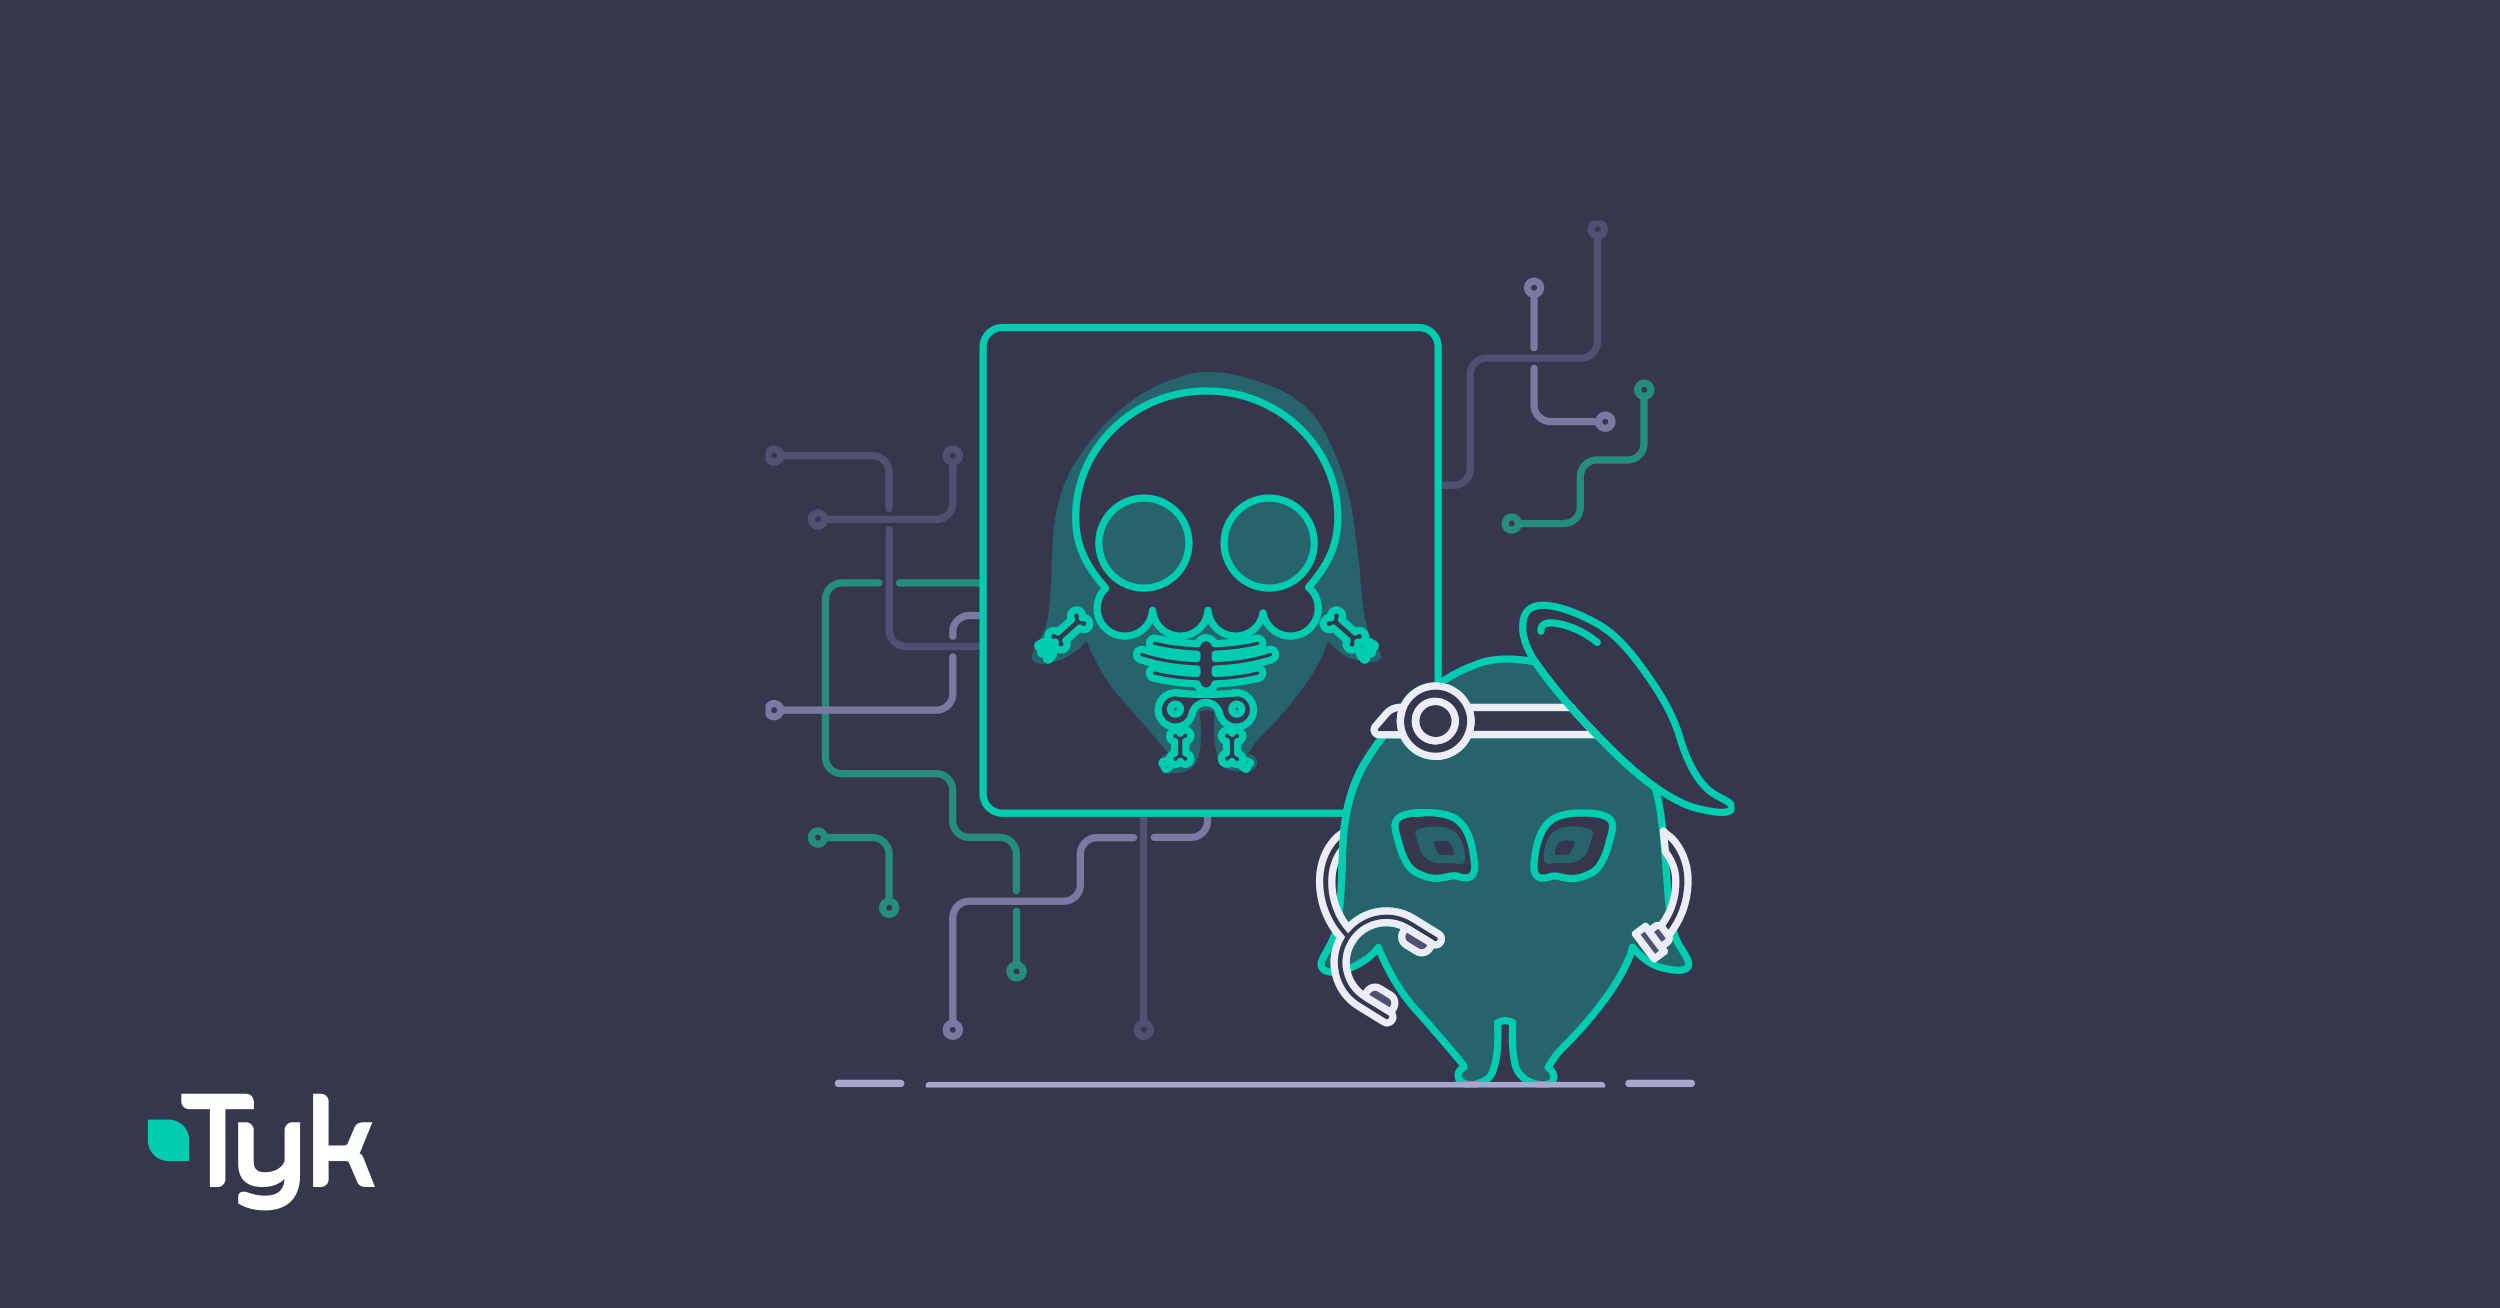 <svg xmlns="http://www.w3.org/2000/svg" width="1200" height="628" viewBox="0 0 1200 628" fill="none"><rect width="1200" height="628" fill="#36364C"></rect><path d="M120.739 526.085C120.03 525.353 119.102 525 118.038 525H87.016V528.717C87.016 529.721 87.371 530.589 88.107 531.295C88.844 532.027 89.772 532.407 90.836 532.407H100.74V569.767L104.368 569.795C105.433 569.795 106.36 569.415 107.07 568.709C107.806 567.977 108.188 567.081 108.188 566.105V532.434L121.858 532.407V528.961C121.83 527.984 121.476 526.845 120.739 526.085Z" fill="white"></path><path d="M140.438 538.675C139.374 538.675 138.446 539.028 137.737 539.76C137 540.493 136.618 541.388 136.618 542.365V557.26C135.309 560.923 131.325 562.686 127.042 562.686C123.495 562.686 121.776 561.031 121.776 557.667V542.365C121.776 541.388 121.394 540.52 120.657 539.76C119.948 539.028 119.02 538.675 117.956 538.675H114.327V558.372C114.327 565.942 118.201 569.795 126.223 569.795C130.179 569.795 134.49 568.411 136.564 565.725C136.4 568.113 136.127 569.361 134.79 571.152C133.29 573.159 130.343 573.919 127.26 573.919C124.313 573.919 121.476 573.349 118.365 572.183C117.847 572.047 117.356 571.993 116.946 571.993C115.255 571.993 114.327 572.915 114.327 574.597V577.636L114.545 577.772C118.092 579.915 122.24 581 127.26 581C137.682 581 144.04 575.33 144.04 564.124V538.675H140.438Z" fill="white"></path><path d="M174.598 556.12C174.052 554.465 173.397 554.221 172.606 553.488C172.961 553.027 173.397 552.159 174.025 550.314L178.718 538.702H174.461C172.142 538.702 170.642 539.651 170.041 541.496L166.849 548.903C166.603 549.527 165.867 549.826 164.666 549.826H157.709L157.736 528.636C157.736 527.659 157.409 526.845 156.672 526.085C155.963 525.353 155.035 525 153.971 525H150.288V569.767H153.944C155.008 569.767 155.935 569.388 156.672 568.655C157.381 567.95 157.763 567.081 157.763 566.078L157.709 557.314H165.949C167.122 557.314 167.422 557.857 167.558 558.264L171.378 567.136C171.951 568.899 173.425 569.767 175.771 569.767H180L174.598 556.12Z" fill="white"></path><path d="M90.781 546.461C90.344 541.415 86.17 537.454 81.041 537.399H72.965H72.692H71V539.109V539.624V547.764C71.218 552.946 75.365 557.124 80.549 557.314H88.844H89.117H90.808V555.605V546.489C90.808 546.461 90.781 546.461 90.781 546.461Z" fill="#00CDB0"></path><g clip-path="url(#clip0_181_960)"><path d="M766.9 113.23C768.645 113.23 770.059 111.818 770.059 110.075C770.059 108.331 768.645 106.919 766.9 106.919C765.155 106.919 763.742 108.331 763.742 110.075C763.742 111.818 765.155 113.23 766.9 113.23Z" stroke="#505071" stroke-width="3.5" stroke-linecap="round" stroke-linejoin="round"></path><path d="M736.368 141.279C738.113 141.279 739.527 139.867 739.527 138.123C739.527 136.38 738.113 134.968 736.368 134.968C734.624 134.968 733.21 136.38 733.21 138.123C733.21 139.867 734.624 141.279 736.368 141.279Z" stroke="#7A79A1" stroke-width="3.5" stroke-linecap="round" stroke-linejoin="round"></path><path d="M770.553 205.583C772.298 205.583 773.712 204.17 773.712 202.427C773.712 200.684 772.298 199.271 770.553 199.271C768.808 199.271 767.394 200.684 767.394 202.427C767.394 204.17 768.808 205.583 770.553 205.583Z" stroke="#7A79A1" stroke-width="3.5" stroke-linecap="round" stroke-linejoin="round"></path><path d="M644.626 202.428H667.226C671.647 202.428 675.158 206.003 675.158 210.351V225.005C675.158 229.421 678.737 232.928 683.089 232.928H697.758C702.178 232.928 705.689 229.353 705.689 225.005V179.845C705.689 175.429 709.269 171.922 713.621 171.922H758.827C763.247 171.922 766.758 168.346 766.758 163.998V113.372" stroke="#505071" stroke-width="3.5" stroke-linecap="round" stroke-linejoin="round"></path><path d="M789.249 190.23C790.994 190.23 792.408 188.818 792.408 187.075C792.408 185.331 790.994 183.919 789.249 183.919C787.504 183.919 786.09 185.331 786.09 187.075C786.09 188.818 787.504 190.23 789.249 190.23Z" stroke="#258C80" stroke-width="3.5" stroke-linecap="round" stroke-linejoin="round"></path><path d="M725.657 254.461C727.402 254.461 728.816 253.048 728.816 251.305C728.816 249.562 727.402 248.149 725.657 248.149C723.912 248.149 722.498 249.562 722.498 251.305C722.498 253.048 723.912 254.461 725.657 254.461Z" stroke="#258C80" stroke-width="3.5" stroke-linecap="round" stroke-linejoin="round"></path><path d="M728.816 251.305H750.644C755.064 251.305 758.575 247.73 758.575 243.382V228.728C758.575 224.312 762.154 220.804 766.506 220.804H781.176C785.596 220.804 789.107 217.229 789.107 212.881V190.304" stroke="#258C80" stroke-width="3.5" stroke-linecap="round" stroke-linejoin="round"></path><path d="M736.368 176.831V194.431C736.368 198.847 739.948 202.354 744.3 202.354H766.9" stroke="#7A79A1" stroke-width="3.5" stroke-linecap="round" stroke-linejoin="round"></path><path d="M736.368 166.876V141.353" stroke="#7A79A1" stroke-width="3.5" stroke-linecap="round" stroke-linejoin="round"></path><path d="M392.639 252.445C394.384 252.445 395.798 251.033 395.798 249.289C395.798 247.546 394.384 246.134 392.639 246.134C390.894 246.134 389.48 247.546 389.48 249.289C389.48 251.033 390.894 252.445 392.639 252.445Z" stroke="#505071" stroke-width="3.5" stroke-linecap="round" stroke-linejoin="round"></path><path d="M457.356 221.871C459.101 221.871 460.515 220.458 460.515 218.715C460.515 216.972 459.101 215.56 457.356 215.56C455.611 215.56 454.197 216.972 454.197 218.715C454.197 220.458 455.611 221.871 457.356 221.871Z" stroke="#505071" stroke-width="3.5" stroke-linecap="round" stroke-linejoin="round"></path><path d="M521.584 298.582C523.329 298.582 524.743 297.169 524.743 295.426C524.743 293.683 523.329 292.271 521.584 292.271C519.839 292.271 518.425 293.683 518.425 295.426C518.425 297.169 519.839 298.582 521.584 298.582Z" stroke="#7A79A1" stroke-width="3.5" stroke-linecap="round" stroke-linejoin="round"></path><path d="M371.579 344.021C373.324 344.021 374.737 342.609 374.737 340.866C374.737 339.122 373.324 337.71 371.579 337.71C369.834 337.71 368.42 339.122 368.42 340.866C368.42 342.609 369.834 344.021 371.579 344.021Z" stroke="#7A79A1" stroke-width="3.5" stroke-linecap="round" stroke-linejoin="round"></path><path d="M487.961 251.464C489.706 251.464 491.12 250.051 491.12 248.308C491.12 246.565 489.706 245.152 487.961 245.152C486.216 245.152 484.803 246.565 484.803 248.308C484.803 250.051 486.216 251.464 487.961 251.464Z" stroke="#258C80" stroke-width="3.5" stroke-linecap="round" stroke-linejoin="round"></path><path d="M371.579 221.871C373.324 221.871 374.737 220.458 374.737 218.715C374.737 216.972 373.324 215.56 371.579 215.56C369.834 215.56 368.42 216.972 368.42 218.715C368.42 220.458 369.834 221.871 371.579 221.871Z" stroke="#505071" stroke-width="3.5" stroke-linecap="round" stroke-linejoin="round"></path><path d="M392.639 405.17C394.384 405.17 395.798 403.757 395.798 402.014C395.798 400.271 394.384 398.858 392.639 398.858C390.894 398.858 389.48 400.271 389.48 402.014C389.48 403.757 390.894 405.17 392.639 405.17Z" stroke="#258C80" stroke-width="3.5" stroke-linecap="round" stroke-linejoin="round"></path><path d="M426.819 438.899C428.564 438.899 429.978 437.487 429.978 435.744C429.978 434 428.564 432.588 426.819 432.588C425.074 432.588 423.66 434 423.66 435.744C423.66 437.487 425.074 438.899 426.819 438.899Z" stroke="#258C80" stroke-width="3.5" stroke-linecap="round" stroke-linejoin="round"></path><path d="M487.961 469.4C489.706 469.4 491.12 467.988 491.12 466.244C491.12 464.501 489.706 463.089 487.961 463.089C486.216 463.089 484.803 464.501 484.803 466.244C484.803 467.988 486.216 469.4 487.961 469.4Z" stroke="#258C80" stroke-width="3.5" stroke-linecap="round" stroke-linejoin="round"></path><path d="M457.356 497.454C459.101 497.454 460.515 496.041 460.515 494.298C460.515 492.555 459.101 491.143 457.356 491.143C455.611 491.143 454.197 492.555 454.197 494.298C454.197 496.041 455.611 497.454 457.356 497.454Z" stroke="#7A79A1" stroke-width="3.5" stroke-linecap="round" stroke-linejoin="round"></path><path d="M579.636 371.439C581.381 371.439 582.795 370.027 582.795 368.284C582.795 366.54 581.381 365.128 579.636 365.128C577.891 365.128 576.477 366.54 576.477 368.284C576.477 370.027 577.891 371.439 579.636 371.439Z" stroke="#7A79A1" stroke-width="3.5" stroke-linecap="round" stroke-linejoin="round"></path><path d="M549.03 497.454C550.775 497.454 552.189 496.041 552.189 494.298C552.189 492.555 550.775 491.143 549.03 491.143C547.285 491.143 545.872 492.555 545.872 494.298C545.872 496.041 547.285 497.454 549.03 497.454Z" stroke="#505071" stroke-width="3.5" stroke-linecap="round" stroke-linejoin="round"></path><path d="M426.819 254.267V302.373C426.819 306.788 430.398 310.296 434.75 310.296H479.957C484.377 310.296 487.888 313.871 487.888 318.219V332.873C487.888 337.289 491.467 340.797 495.819 340.797H510.488C514.909 340.797 518.42 344.372 518.42 348.72V363.374C518.42 367.79 521.999 371.297 526.351 371.297H540.952C545.372 371.297 548.883 374.873 548.883 379.22V490.927" stroke="#505071" stroke-width="3.5" stroke-linecap="round" stroke-linejoin="round"></path><path d="M375.158 218.715H418.819C423.239 218.715 426.75 222.291 426.75 226.638V244.238" stroke="#505071" stroke-width="3.5" stroke-linecap="round" stroke-linejoin="round"></path><path d="M487.961 251.321V271.867C487.961 276.283 484.382 279.79 480.03 279.79H431.807" stroke="#258C80" stroke-width="3.5" stroke-linecap="round" stroke-linejoin="round"></path><path d="M487.961 463.094V437.497" stroke="#258C80" stroke-width="3.5" stroke-linecap="round" stroke-linejoin="round"></path><path d="M421.836 279.79H404.15C399.73 279.79 396.219 283.366 396.219 287.713V363.448C396.219 367.864 399.798 371.371 404.15 371.371H449.356C453.777 371.371 457.288 374.947 457.288 379.294V394.022C457.288 398.438 460.867 401.945 465.219 401.945H479.888C484.308 401.945 487.819 405.521 487.819 409.868V427.468" stroke="#258C80" stroke-width="3.5" stroke-linecap="round" stroke-linejoin="round"></path><path d="M396.219 402.014H418.819C423.239 402.014 426.75 405.589 426.75 409.937V432.514" stroke="#258C80" stroke-width="3.5" stroke-linecap="round" stroke-linejoin="round"></path><path d="M396.219 249.289H449.425C453.845 249.289 457.356 245.714 457.356 241.366V221.944" stroke="#505071" stroke-width="3.5" stroke-linecap="round" stroke-linejoin="round"></path><path d="M457.356 305.387V303.355C457.356 298.939 460.935 295.432 465.287 295.432H518.493" stroke="#7A79A1" stroke-width="3.5" stroke-linecap="round" stroke-linejoin="round"></path><path d="M457.356 315.342V332.942C457.356 337.358 453.777 340.865 449.425 340.865H374.806" stroke="#7A79A1" stroke-width="3.5" stroke-linecap="round" stroke-linejoin="round"></path><path d="M579.636 371.439V394.017C579.636 398.433 576.056 401.94 571.705 401.94H554.087" stroke="#7A79A1" stroke-width="3.5" stroke-linecap="round" stroke-linejoin="round"></path><path d="M457.356 491.143V440.517C457.356 436.101 460.935 432.594 465.287 432.594H510.63C515.051 432.594 518.562 429.018 518.562 424.67V410.016C518.562 405.6 522.141 402.093 526.493 402.093H544.111" stroke="#7A79A1" stroke-width="3.5" stroke-linecap="round" stroke-linejoin="round"></path><path d="M672.183 346.105C672.183 345.522 672.183 344.939 672.314 344.314C672.241 344.908 672.183 345.506 672.183 346.105Z" fill="#36364C" stroke="#00CDB0" stroke-width="3.5" stroke-linecap="round" stroke-linejoin="round"></path><path d="M673.518 339.636C673.528 339.605 673.544 339.578 673.56 339.547H673.612C673.039 340.881 672.661 342.309 672.467 343.732C672.398 343.931 672.351 344.125 672.314 344.314C672.33 344.152 672.351 343.989 672.372 343.826C672.566 342.398 672.945 340.97 673.518 339.636V339.636Z" fill="#36364C" stroke="#00CDB0" stroke-width="3.5" stroke-linecap="round" stroke-linejoin="round"></path><path d="M678.064 390.342C679.82 390.132 681.633 390.079 683.289 390.063C682.563 390.247 681.806 390.342 681.023 390.342H678.064V390.342Z" fill="#36364C" stroke="#00CDB0" stroke-width="3.5" stroke-linecap="round" stroke-linejoin="round"></path><path d="M689.133 363.039C689.354 363.039 689.575 363.033 689.79 363.028C689.543 363.039 689.291 363.044 689.039 363.044C681.99 363.044 675.993 358.765 673.423 352.674H673.518C676.093 358.759 682.085 363.039 689.133 363.039Z" fill="#36364C" stroke="#00CDB0" stroke-width="3.5" stroke-linecap="round" stroke-linejoin="round"></path><path d="M690.29 166.472V329.314C689.906 329.288 689.522 329.272 689.133 329.272C682.122 329.272 676.146 333.509 673.56 339.547H672.088C669.518 339.547 667.042 340.692 665.424 342.593L660.183 348.678C658.854 350.295 659.994 352.674 661.997 352.674H664.567C661.802 356.097 659.043 359.904 656.378 364.089C651.196 372.122 648.016 381.085 646.239 390.342H481.171C476.051 390.342 471.904 386.199 471.904 381.085V166.472C471.904 161.358 476.051 157.215 481.171 157.215H681.023C686.143 157.215 690.29 161.358 690.29 166.472Z" fill="#36364C" stroke="#00CDB0" stroke-width="3.5" stroke-linecap="round" stroke-linejoin="round"></path><path d="M682.18 352.669C683.993 354.38 686.274 355.525 689.039 355.525C689.007 355.53 688.976 355.53 688.944 355.53C686.179 355.53 683.893 354.386 682.085 352.674C680.466 350.962 679.42 348.678 679.42 346.111C679.42 343.543 680.372 341.259 682.085 339.547C683.604 337.946 685.649 336.943 688.019 336.738C685.691 336.964 683.678 337.962 682.18 339.542C680.466 341.254 679.515 343.538 679.515 346.105C679.515 348.673 680.561 350.957 682.18 352.669V352.669Z" fill="#36364C" stroke="#00CDB0" stroke-width="3.5" stroke-linecap="round" stroke-linejoin="round"></path><path d="M690.289 336.775V336.791C689.853 336.728 689.406 336.696 688.944 336.696C688.976 336.696 689.007 336.696 689.039 336.696C689.47 336.696 689.885 336.723 690.289 336.78V336.775Z" fill="#36364C" stroke="#00CDB0" stroke-width="3.5" stroke-linecap="round" stroke-linejoin="round"></path><path d="M689.964 355.482C690.069 355.472 690.179 355.456 690.29 355.44C690.179 355.461 690.074 355.477 689.964 355.482Z" fill="#36364C" stroke="#00CDB0" stroke-width="3.5" stroke-linecap="round" stroke-linejoin="round"></path><path opacity="0.3" d="M549.083 239.082C537.141 239.082 527.46 248.753 527.46 260.683C527.46 272.612 537.141 282.283 549.083 282.283C561.024 282.283 570.706 272.612 570.706 260.683C570.706 248.753 561.024 239.082 549.083 239.082V239.082ZM609.195 239.082C597.254 239.082 587.572 248.753 587.572 260.683C587.572 272.612 597.254 282.283 609.195 282.283C621.137 282.283 630.818 272.612 630.818 260.683C630.818 248.753 621.137 239.082 609.195 239.082V239.082ZM609.195 239.082C597.254 239.082 587.572 248.753 587.572 260.683C587.572 272.612 597.254 282.283 609.195 282.283C621.137 282.283 630.818 272.612 630.818 260.683C630.818 248.753 621.137 239.082 609.195 239.082V239.082ZM549.083 239.082C537.141 239.082 527.46 248.753 527.46 260.683C527.46 272.612 537.141 282.283 549.083 282.283C561.024 282.283 570.706 272.612 570.706 260.683C570.706 248.753 561.024 239.082 549.083 239.082V239.082ZM549.083 239.082C537.141 239.082 527.46 248.753 527.46 260.683C527.46 272.612 537.141 282.283 549.083 282.283C561.024 282.283 570.706 272.612 570.706 260.683C570.706 248.753 561.024 239.082 549.083 239.082V239.082ZM564.231 338.008C562.917 338.008 561.85 339.069 561.85 340.387C561.85 341.705 562.911 342.765 564.231 342.765C565.55 342.765 566.612 341.705 566.612 340.387C566.612 339.069 565.55 338.008 564.231 338.008ZM593.638 338.008C592.324 338.008 591.257 339.069 591.257 340.387C591.257 341.705 592.318 342.765 593.638 342.765C594.957 342.765 596.019 341.705 596.019 340.387C596.019 339.069 594.957 338.008 593.638 338.008ZM609.195 239.082C597.254 239.082 587.572 248.753 587.572 260.683C587.572 272.612 597.254 282.283 609.195 282.283C621.137 282.283 630.818 272.612 630.818 260.683C630.818 248.753 621.137 239.082 609.195 239.082V239.082ZM609.195 239.082C597.254 239.082 587.572 248.753 587.572 260.683C587.572 272.612 597.254 282.283 609.195 282.283C621.137 282.283 630.818 272.612 630.818 260.683C630.818 248.753 621.137 239.082 609.195 239.082V239.082ZM549.083 239.082C537.141 239.082 527.46 248.753 527.46 260.683C527.46 272.612 537.141 282.283 549.083 282.283C561.024 282.283 570.706 272.612 570.706 260.683C570.706 248.753 561.024 239.082 549.083 239.082V239.082ZM593.638 338.008C592.324 338.008 591.257 339.069 591.257 340.387C591.257 341.705 592.318 342.765 593.638 342.765C594.957 342.765 596.019 341.705 596.019 340.387C596.019 339.069 594.957 338.008 593.638 338.008ZM564.231 338.008C562.917 338.008 561.85 339.069 561.85 340.387C561.85 341.705 562.911 342.765 564.231 342.765C565.55 342.765 566.612 341.705 566.612 340.387C566.612 339.069 565.55 338.008 564.231 338.008ZM549.083 239.082C537.141 239.082 527.46 248.753 527.46 260.683C527.46 272.612 537.141 282.283 549.083 282.283C561.024 282.283 570.706 272.612 570.706 260.683C570.706 248.753 561.024 239.082 549.083 239.082V239.082ZM564.231 338.008C562.917 338.008 561.85 339.069 561.85 340.387C561.85 341.705 562.911 342.765 564.231 342.765C565.55 342.765 566.612 341.705 566.612 340.387C566.612 339.069 565.55 338.008 564.231 338.008ZM593.638 338.008C592.324 338.008 591.257 339.069 591.257 340.387C591.257 341.705 592.318 342.765 593.638 342.765C594.957 342.765 596.019 341.705 596.019 340.387C596.019 339.069 594.957 338.008 593.638 338.008ZM609.195 239.082C597.254 239.082 587.572 248.753 587.572 260.683C587.572 272.612 597.254 282.283 609.195 282.283C621.137 282.283 630.818 272.612 630.818 260.683C630.818 248.753 621.137 239.082 609.195 239.082V239.082ZM609.195 239.082C597.254 239.082 587.572 248.753 587.572 260.683C587.572 272.612 597.254 282.283 609.195 282.283C621.137 282.283 630.818 272.612 630.818 260.683C630.818 248.753 621.137 239.082 609.195 239.082V239.082ZM549.083 239.082C537.141 239.082 527.46 248.753 527.46 260.683C527.46 272.612 537.141 282.283 549.083 282.283C561.024 282.283 570.706 272.612 570.706 260.683C570.706 248.753 561.024 239.082 549.083 239.082V239.082ZM593.638 338.008C592.324 338.008 591.257 339.069 591.257 340.387C591.257 341.705 592.318 342.765 593.638 342.765C594.957 342.765 596.019 341.705 596.019 340.387C596.019 339.069 594.957 338.008 593.638 338.008ZM564.231 338.008C562.917 338.008 561.85 339.069 561.85 340.387C561.85 341.705 562.911 342.765 564.231 342.765C565.55 342.765 566.612 341.705 566.612 340.387C566.612 339.069 565.55 338.008 564.231 338.008ZM549.083 239.082C537.141 239.082 527.46 248.753 527.46 260.683C527.46 272.612 537.141 282.283 549.083 282.283C561.024 282.283 570.706 272.612 570.706 260.683C570.706 248.753 561.024 239.082 549.083 239.082V239.082ZM564.231 338.008C562.917 338.008 561.85 339.069 561.85 340.387C561.85 341.705 562.911 342.765 564.231 342.765C565.55 342.765 566.612 341.705 566.612 340.387C566.612 339.069 565.55 338.008 564.231 338.008ZM593.638 338.008C592.324 338.008 591.257 339.069 591.257 340.387C591.257 341.705 592.318 342.765 593.638 342.765C594.957 342.765 596.019 341.705 596.019 340.387C596.019 339.069 594.957 338.008 593.638 338.008ZM609.195 239.082C597.254 239.082 587.572 248.753 587.572 260.683C587.572 272.612 597.254 282.283 609.195 282.283C621.137 282.283 630.818 272.612 630.818 260.683C630.818 248.753 621.137 239.082 609.195 239.082V239.082ZM609.195 239.082C597.254 239.082 587.572 248.753 587.572 260.683C587.572 272.612 597.254 282.283 609.195 282.283C621.137 282.283 630.818 272.612 630.818 260.683C630.818 248.753 621.137 239.082 609.195 239.082V239.082ZM549.083 239.082C537.141 239.082 527.46 248.753 527.46 260.683C527.46 272.612 537.141 282.283 549.083 282.283C561.024 282.283 570.706 272.612 570.706 260.683C570.706 248.753 561.024 239.082 549.083 239.082V239.082ZM593.638 338.008C592.324 338.008 591.257 339.069 591.257 340.387C591.257 341.705 592.318 342.765 593.638 342.765C594.957 342.765 596.019 341.705 596.019 340.387C596.019 339.069 594.957 338.008 593.638 338.008ZM564.231 338.008C562.917 338.008 561.85 339.069 561.85 340.387C561.85 341.705 562.911 342.765 564.231 342.765C565.55 342.765 566.612 341.705 566.612 340.387C566.612 339.069 565.55 338.008 564.231 338.008ZM549.083 239.082C537.141 239.082 527.46 248.753 527.46 260.683C527.46 272.612 537.141 282.283 549.083 282.283C561.024 282.283 570.706 272.612 570.706 260.683C570.706 248.753 561.024 239.082 549.083 239.082V239.082ZM564.231 338.008C562.917 338.008 561.85 339.069 561.85 340.387C561.85 341.705 562.911 342.765 564.231 342.765C565.55 342.765 566.612 341.705 566.612 340.387C566.612 339.069 565.55 338.008 564.231 338.008ZM593.638 338.008C592.324 338.008 591.257 339.069 591.257 340.387C591.257 341.705 592.318 342.765 593.638 342.765C594.957 342.765 596.019 341.705 596.019 340.387C596.019 339.069 594.957 338.008 593.638 338.008ZM609.195 239.082C597.254 239.082 587.572 248.753 587.572 260.683C587.572 272.612 597.254 282.283 609.195 282.283C621.137 282.283 630.818 272.612 630.818 260.683C630.818 248.753 621.137 239.082 609.195 239.082V239.082ZM609.195 239.082C597.254 239.082 587.572 248.753 587.572 260.683C587.572 272.612 597.254 282.283 609.195 282.283C621.137 282.283 630.818 272.612 630.818 260.683C630.818 248.753 621.137 239.082 609.195 239.082V239.082ZM549.083 239.082C537.141 239.082 527.46 248.753 527.46 260.683C527.46 272.612 537.141 282.283 549.083 282.283C561.024 282.283 570.706 272.612 570.706 260.683C570.706 248.753 561.024 239.082 549.083 239.082V239.082ZM593.638 338.008C592.324 338.008 591.257 339.069 591.257 340.387C591.257 341.705 592.318 342.765 593.638 342.765C594.957 342.765 596.019 341.705 596.019 340.387C596.019 339.069 594.957 338.008 593.638 338.008ZM564.231 338.008C562.917 338.008 561.85 339.069 561.85 340.387C561.85 341.705 562.911 342.765 564.231 342.765C565.55 342.765 566.612 341.705 566.612 340.387C566.612 339.069 565.55 338.008 564.231 338.008ZM549.083 239.082C537.141 239.082 527.46 248.753 527.46 260.683C527.46 272.612 537.141 282.283 549.083 282.283C561.024 282.283 570.706 272.612 570.706 260.683C570.706 248.753 561.024 239.082 549.083 239.082V239.082ZM564.231 338.008C562.917 338.008 561.85 339.069 561.85 340.387C561.85 341.705 562.911 342.765 564.231 342.765C565.55 342.765 566.612 341.705 566.612 340.387C566.612 339.069 565.55 338.008 564.231 338.008ZM593.638 338.008C592.324 338.008 591.257 339.069 591.257 340.387C591.257 341.705 592.318 342.765 593.638 342.765C594.957 342.765 596.019 341.705 596.019 340.387C596.019 339.069 594.957 338.008 593.638 338.008ZM609.195 239.082C597.254 239.082 587.572 248.753 587.572 260.683C587.572 272.612 597.254 282.283 609.195 282.283C621.137 282.283 630.818 272.612 630.818 260.683C630.818 248.753 621.137 239.082 609.195 239.082V239.082ZM609.195 239.082C597.254 239.082 587.572 248.753 587.572 260.683C587.572 272.612 597.254 282.283 609.195 282.283C621.137 282.283 630.818 272.612 630.818 260.683C630.818 248.753 621.137 239.082 609.195 239.082V239.082ZM549.083 239.082C537.141 239.082 527.46 248.753 527.46 260.683C527.46 272.612 537.141 282.283 549.083 282.283C561.024 282.283 570.706 272.612 570.706 260.683C570.706 248.753 561.024 239.082 549.083 239.082V239.082ZM593.638 338.008C592.324 338.008 591.257 339.069 591.257 340.387C591.257 341.705 592.318 342.765 593.638 342.765C594.957 342.765 596.019 341.705 596.019 340.387C596.019 339.069 594.957 338.008 593.638 338.008ZM564.231 338.008C562.917 338.008 561.85 339.069 561.85 340.387C561.85 341.705 562.911 342.765 564.231 342.765C565.55 342.765 566.612 341.705 566.612 340.387C566.612 339.069 565.55 338.008 564.231 338.008ZM549.083 239.082C537.141 239.082 527.46 248.753 527.46 260.683C527.46 272.612 537.141 282.283 549.083 282.283C561.024 282.283 570.706 272.612 570.706 260.683C570.706 248.753 561.024 239.082 549.083 239.082V239.082ZM564.231 338.008C562.917 338.008 561.85 339.069 561.85 340.387C561.85 341.705 562.911 342.765 564.231 342.765C565.55 342.765 566.612 341.705 566.612 340.387C566.612 339.069 565.55 338.008 564.231 338.008ZM593.638 338.008C592.324 338.008 591.257 339.069 591.257 340.387C591.257 341.705 592.318 342.765 593.638 342.765C594.957 342.765 596.019 341.705 596.019 340.387C596.019 339.069 594.957 338.008 593.638 338.008ZM609.195 239.082C597.254 239.082 587.572 248.753 587.572 260.683C587.572 272.612 597.254 282.283 609.195 282.283C621.137 282.283 630.818 272.612 630.818 260.683C630.818 248.753 621.137 239.082 609.195 239.082V239.082ZM609.195 239.082C597.254 239.082 587.572 248.753 587.572 260.683C587.572 272.612 597.254 282.283 609.195 282.283C621.137 282.283 630.818 272.612 630.818 260.683C630.818 248.753 621.137 239.082 609.195 239.082V239.082ZM549.083 239.082C537.141 239.082 527.46 248.753 527.46 260.683C527.46 272.612 537.141 282.283 549.083 282.283C561.024 282.283 570.706 272.612 570.706 260.683C570.706 248.753 561.024 239.082 549.083 239.082V239.082ZM593.638 338.008C592.324 338.008 591.257 339.069 591.257 340.387C591.257 341.705 592.318 342.765 593.638 342.765C594.957 342.765 596.019 341.705 596.019 340.387C596.019 339.069 594.957 338.008 593.638 338.008ZM564.231 338.008C562.917 338.008 561.85 339.069 561.85 340.387C561.85 341.705 562.911 342.765 564.231 342.765C565.55 342.765 566.612 341.705 566.612 340.387C566.612 339.069 565.55 338.008 564.231 338.008ZM549.083 239.082C537.141 239.082 527.46 248.753 527.46 260.683C527.46 272.612 537.141 282.283 549.083 282.283C561.024 282.283 570.706 272.612 570.706 260.683C570.706 248.753 561.024 239.082 549.083 239.082V239.082ZM564.231 338.008C562.917 338.008 561.85 339.069 561.85 340.387C561.85 341.705 562.911 342.765 564.231 342.765C565.55 342.765 566.612 341.705 566.612 340.387C566.612 339.069 565.55 338.008 564.231 338.008ZM593.638 338.008C592.324 338.008 591.257 339.069 591.257 340.387C591.257 341.705 592.318 342.765 593.638 342.765C594.957 342.765 596.019 341.705 596.019 340.387C596.019 339.069 594.957 338.008 593.638 338.008ZM609.195 239.082C597.254 239.082 587.572 248.753 587.572 260.683C587.572 272.612 597.254 282.283 609.195 282.283C621.137 282.283 630.818 272.612 630.818 260.683C630.818 248.753 621.137 239.082 609.195 239.082V239.082ZM609.195 239.082C597.254 239.082 587.572 248.753 587.572 260.683C587.572 272.612 597.254 282.283 609.195 282.283C621.137 282.283 630.818 272.612 630.818 260.683C630.818 248.753 621.137 239.082 609.195 239.082V239.082ZM549.083 239.082C537.141 239.082 527.46 248.753 527.46 260.683C527.46 272.612 537.141 282.283 549.083 282.283C561.024 282.283 570.706 272.612 570.706 260.683C570.706 248.753 561.024 239.082 549.083 239.082V239.082ZM593.638 338.008C592.324 338.008 591.257 339.069 591.257 340.387C591.257 341.705 592.318 342.765 593.638 342.765C594.957 342.765 596.019 341.705 596.019 340.387C596.019 339.069 594.957 338.008 593.638 338.008ZM564.231 338.008C562.917 338.008 561.85 339.069 561.85 340.387C561.85 341.705 562.911 342.765 564.231 342.765C565.55 342.765 566.612 341.705 566.612 340.387C566.612 339.069 565.55 338.008 564.231 338.008ZM661.86 311.928C656.951 302.834 654.891 305.286 652.657 273.478C652.594 272.638 652.515 271.793 652.41 270.953L650.123 252.371C648.378 238.226 644.274 224.474 637.966 211.694L636.574 208.864C634.293 204.233 631.281 199.996 627.654 196.31C623.476 192.062 618.766 189.059 613.663 186.723C608.559 184.386 603.062 182.722 597.317 181.141L592.881 179.928C592.881 179.928 588.282 178.81 582.206 178.6C581.149 178.563 580.046 178.553 578.921 178.584C574.233 178.705 569.061 179.482 564.577 181.682C564.577 181.682 538.608 186.98 516.522 221.324C509.647 231.993 506.504 244.343 505.479 256.839C504.528 268.159 505.112 279.637 503.65 290.889C503.282 293.735 503.067 297.536 502.042 300.314C498.605 309.518 494.799 312.805 495.388 315.803C495.803 317.746 497.569 318.649 500.034 318.738C500.365 318.749 500.707 318.749 501.059 318.738C507.387 318.444 517.227 313.651 521.5 307.544C521.5 307.544 521.51 307.565 521.526 307.612C521.978 308.82 528.374 325.533 540.006 337.431C552.074 351.24 561.003 361.694 560.783 361.914C560.625 362.066 558.822 361.778 557.335 363.484C555.8 365.248 555.874 367.895 557.356 369.701C558.097 370.599 559.143 371.36 560.578 371.402C560.788 371.412 565.981 370.977 566.202 370.971C568.099 370.887 570.527 369.675 572.687 367.947C578.611 362.98 575.846 341.815 575.846 341.815C575.846 341.815 577.076 340.975 578.984 340.891C579.205 340.88 579.436 340.88 579.673 340.891C580.587 340.943 581.617 341.18 582.721 341.741C582.506 347.879 582.506 354.306 583.672 360.302C584.929 366.43 587.42 369.927 593.007 370.11C593.286 370.121 595.325 370.551 595.603 370.541C595.703 370.541 598.531 370.541 598.631 370.541C599.351 370.494 601.448 369.065 602.089 368.813C602.189 368.777 602.299 368.698 602.426 368.582C604.223 366.949 603.86 363.983 601.753 362.77C600.865 362.255 599.855 361.998 598.883 362.061C599.325 360.896 600.497 359.651 601.154 358.559C602.688 356.144 604.665 353.881 606.783 351.98C606.783 351.98 632.169 327.281 637.43 307.408C637.43 307.408 637.446 307.434 637.483 307.481C638.072 308.274 643.48 315.326 651.621 316.979C651.621 316.979 651.732 316.995 651.937 317.042C651.968 317.053 652 317.058 652.042 317.069C654.454 317.615 666.338 320.224 661.865 311.939L661.86 311.928ZM498.184 310.379C498.121 310.253 498.09 310.117 498.09 309.986C498.09 309.671 498.258 309.371 498.557 309.219L500.865 308.038C501.29 307.822 501.811 307.99 502.026 308.416C502.089 308.542 502.121 308.678 502.121 308.81C502.121 309.125 501.953 309.429 501.653 309.576L499.346 310.758C498.92 310.973 498.4 310.81 498.184 310.379V310.379ZM500.791 313.855C500.392 314.113 499.856 314.002 499.593 313.603C499.498 313.456 499.456 313.294 499.456 313.131C499.456 312.847 499.593 312.569 499.845 312.406L502.016 310.983C502.42 310.726 502.957 310.836 503.214 311.235C503.309 311.382 503.356 311.545 503.356 311.713C503.356 311.991 503.219 312.27 502.962 312.432L500.791 313.855V313.855ZM505.511 314.622L503.782 316.559C503.466 316.916 502.915 316.948 502.562 316.628C502.368 316.46 502.273 316.223 502.273 315.982C502.273 315.777 502.347 315.572 502.494 315.41L504.218 313.472C504.533 313.12 505.085 313.084 505.437 313.404C505.632 313.572 505.726 313.808 505.726 314.05C505.726 314.254 505.658 314.459 505.511 314.622V314.622ZM522.151 301.459C521.053 302.446 519.408 302.435 518.33 301.49L511.65 307.497C512.48 308.673 512.323 310.306 511.224 311.288C510.042 312.348 508.223 312.254 507.161 311.078C506.447 310.285 506.257 309.203 506.567 308.253C505.548 308.531 504.418 308.242 503.666 307.402C502.599 306.221 502.699 304.404 503.876 303.344C504.97 302.357 506.615 302.367 507.697 303.317L514.378 297.311C513.547 296.135 513.705 294.496 514.804 293.515C515.986 292.454 517.805 292.548 518.866 293.725C519.581 294.517 519.77 295.604 519.46 296.549C520.48 296.271 521.61 296.565 522.362 297.4C523.423 298.581 523.329 300.398 522.151 301.459ZM557.739 366.498C557.718 366.435 557.703 366.367 557.703 366.304C557.703 366.052 557.86 365.826 558.107 365.737L559.81 365.138C560.12 365.028 560.462 365.196 560.578 365.511C560.599 365.574 560.614 365.642 560.614 365.705C560.614 365.957 560.457 366.183 560.21 366.277L558.512 366.871C558.197 366.981 557.855 366.813 557.745 366.498H557.739ZM561.555 368.173L560.068 369.186C559.795 369.375 559.421 369.302 559.232 369.029C559.164 368.924 559.127 368.808 559.127 368.693C559.127 368.498 559.216 368.315 559.385 368.194L560.877 367.18C561.151 366.997 561.524 367.065 561.713 367.338C561.781 367.443 561.818 367.559 561.818 367.674C561.818 367.868 561.729 368.052 561.555 368.173ZM571.62 364.146C571.62 365.642 570.406 366.86 568.903 366.86C567.894 366.86 567.011 366.314 566.548 365.495C566.102 366.382 565.182 366.991 564.12 366.991C562.622 366.991 561.403 365.779 561.403 364.277C561.403 362.885 562.449 361.741 563.794 361.583V355.965C562.449 355.808 561.403 354.663 561.403 353.272C561.403 351.775 562.617 350.557 564.12 350.557C565.129 350.557 566.007 351.103 566.475 351.922C566.927 351.035 567.847 350.426 568.903 350.426C570.406 350.426 571.62 351.639 571.62 353.14C571.62 354.527 570.575 355.671 569.229 355.834V361.452C570.575 361.615 571.62 362.754 571.62 364.146ZM593.79 366.986C592.728 366.986 591.809 366.377 591.362 365.49C590.894 366.309 590.016 366.855 589.007 366.855C587.504 366.855 586.29 365.642 586.29 364.14C586.29 362.749 587.336 361.61 588.681 361.447V355.829C587.336 355.671 586.29 354.527 586.29 353.135C586.29 351.639 587.504 350.421 589.007 350.421C590.069 350.421 590.989 351.024 591.435 351.917C591.903 351.098 592.786 350.552 593.79 350.552C595.288 350.552 596.507 351.765 596.507 353.266C596.507 354.653 595.461 355.797 594.116 355.96V361.578C595.461 361.736 596.507 362.88 596.507 364.272C596.507 365.768 595.293 366.986 593.79 366.986ZM598.678 369.029C598.489 369.302 598.116 369.375 597.842 369.186L596.35 368.173C596.182 368.057 596.092 367.868 596.092 367.679C596.092 367.564 596.129 367.443 596.197 367.338C596.381 367.065 596.76 366.997 597.033 367.18L598.52 368.194C598.694 368.309 598.783 368.498 598.783 368.693C598.783 368.808 598.746 368.924 598.678 369.029ZM599.798 365.731C600.05 365.815 600.202 366.046 600.202 366.298C600.202 366.361 600.192 366.43 600.166 366.493C600.055 366.808 599.714 366.97 599.398 366.865L597.695 366.272C597.448 366.183 597.291 365.952 597.291 365.7C597.291 365.637 597.301 365.569 597.327 365.506C597.438 365.191 597.779 365.028 598.095 365.133L599.792 365.731H599.798ZM593.454 349.003C589.622 349.003 586.405 346.404 585.465 342.87C585.428 342.618 585.375 342.371 585.307 342.125C584.534 339.274 581.927 337.184 578.832 337.184C575.736 337.184 573.134 339.274 572.356 342.125C572.288 342.366 572.235 342.618 572.199 342.87C571.258 346.404 568.041 349.003 564.21 349.003C559.647 349.003 555.947 345.306 555.947 340.749C555.947 336.191 559.647 332.495 564.21 332.495C564.315 332.495 564.415 332.495 564.514 332.495C564.945 332.553 565.387 332.605 565.834 332.653C569.849 333.099 574.238 333.34 578.826 333.34C583.415 333.34 587.804 333.099 591.819 332.653C592.266 332.605 592.707 332.553 593.138 332.495C593.238 332.495 593.343 332.495 593.443 332.495C598.005 332.495 601.706 336.191 601.706 340.749C601.706 345.306 598.005 349.003 593.443 349.003H593.454ZM610.641 316.57C602.767 319.206 593.349 320.786 583.352 321.148V323.249C590.363 322.991 597.049 322.104 603.041 320.66C603.24 320.608 603.44 320.587 603.64 320.587C604.991 320.587 606.147 321.679 606.147 323.102C606.147 324.267 605.353 325.281 604.218 325.554C597.863 327.087 590.794 328.016 583.415 328.289C583.352 328.289 583.304 328.289 583.241 328.289C582.8 330.253 581.039 331.718 578.937 331.718C576.834 331.718 575.074 330.248 574.632 328.284H574.585C567.153 328.011 560.047 327.071 553.65 325.517C553.088 325.38 552.604 325.06 552.268 324.63C551.926 324.199 551.727 323.653 551.727 323.075C551.727 321.448 553.251 320.245 554.833 320.623C560.825 322.078 567.516 322.976 574.527 323.243V321.148C564.535 320.786 555.117 319.206 547.238 316.57C546.728 316.402 546.297 316.071 546.003 315.656C545.703 315.236 545.53 314.722 545.53 314.186C545.53 312.469 547.212 311.251 548.836 311.797C556.199 314.265 565.066 315.756 574.522 316.108V314.008C567.116 313.74 560.026 312.795 553.645 311.246C553.083 311.109 552.599 310.789 552.263 310.358C551.921 309.928 551.721 309.382 551.721 308.804C551.721 307.177 553.246 305.974 554.828 306.352C560.856 307.822 567.584 308.71 574.643 308.972C574.695 308.972 574.748 308.972 574.8 308.972C575.426 307.297 577.045 306.111 578.937 306.111C580.156 306.111 581.26 306.61 582.059 307.402C582.5 307.843 582.852 308.384 583.073 308.978C583.168 308.978 583.257 308.978 583.352 308.967C590.363 308.71 597.049 307.822 603.041 306.379C603.24 306.326 603.44 306.31 603.64 306.31C604.991 306.31 606.147 307.397 606.147 308.825C606.147 309.986 605.353 310.999 604.218 311.272C597.863 312.805 590.794 313.74 583.415 314.008H583.352V316.103C592.807 315.751 601.674 314.26 609.038 311.792C609.306 311.703 609.579 311.661 609.837 311.661C611.172 311.661 612.344 312.742 612.344 314.181C612.344 315.257 611.66 316.223 610.635 316.565L610.641 316.57ZM619.439 305.313C614.199 305.313 609.663 302.288 607.482 297.894C606.914 296.749 606.509 295.51 606.294 294.208C605.979 296.077 605.28 297.82 604.265 299.337C601.874 302.934 597.785 305.307 593.138 305.307C590.947 305.307 588.881 304.782 587.052 303.842C583.015 301.768 580.177 297.705 579.841 292.942C579.499 297.783 576.561 301.91 572.414 303.947C570.643 304.819 568.651 305.307 566.543 305.307C562.186 305.307 558.307 303.218 555.874 299.983C554.381 297.999 553.424 295.578 553.24 292.942C553.104 294.838 552.573 296.628 551.727 298.219C549.493 302.435 545.052 305.302 539.943 305.302C532.579 305.302 526.608 299.343 526.608 291.981C526.608 288.185 528.196 284.762 530.745 282.336C521.741 271.872 516.333 262.772 516.333 248.134C516.333 214.729 544.505 187.652 579.252 187.652C613.999 187.652 642.171 214.729 642.171 248.134C642.171 262.562 636.915 271.493 628.138 281.89C630.976 284.336 632.768 287.949 632.768 291.981C632.768 299.337 626.797 305.302 619.434 305.302L619.439 305.313ZM651.721 308.248C652.031 309.198 651.842 310.28 651.127 311.073C650.066 312.254 648.242 312.348 647.064 311.283C645.966 310.295 645.808 308.663 646.639 307.492L639.958 301.485C638.876 302.43 637.231 302.441 636.137 301.453C634.955 300.393 634.86 298.571 635.927 297.395C636.679 296.56 637.809 296.266 638.828 296.544C638.518 295.599 638.707 294.512 639.422 293.719C640.484 292.538 642.308 292.443 643.485 293.509C644.584 294.496 644.741 296.129 643.911 297.305L650.591 303.312C651.679 302.362 653.319 302.351 654.412 303.338C655.595 304.399 655.69 306.221 654.623 307.397C653.871 308.237 652.741 308.531 651.721 308.248ZM655.721 316.622C655.369 316.943 654.817 316.911 654.502 316.554L652.772 314.617C652.625 314.454 652.557 314.249 652.557 314.044C652.557 313.808 652.652 313.567 652.846 313.399C653.198 313.078 653.745 313.115 654.065 313.467L655.789 315.404C655.937 315.567 656.01 315.777 656.01 315.977C656.01 316.213 655.916 316.454 655.721 316.622ZM658.685 313.603C658.423 314.002 657.886 314.113 657.487 313.855L655.316 312.432C655.059 312.27 654.922 311.991 654.922 311.713C654.922 311.55 654.969 311.382 655.064 311.235C655.322 310.836 655.858 310.726 656.262 310.983L658.433 312.406C658.685 312.569 658.822 312.847 658.822 313.131C658.822 313.288 658.78 313.456 658.685 313.603V313.603ZM660.094 310.379C659.879 310.805 659.353 310.973 658.932 310.758L656.625 309.576C656.325 309.424 656.157 309.125 656.157 308.81C656.157 308.678 656.189 308.542 656.252 308.416C656.467 307.99 656.993 307.822 657.413 308.038L659.721 309.219C660.02 309.377 660.189 309.671 660.189 309.986C660.189 310.117 660.157 310.253 660.094 310.379ZM609.195 239.076C597.254 239.076 587.572 248.748 587.572 260.677C587.572 272.607 597.254 282.278 609.195 282.278C621.137 282.278 630.818 272.607 630.818 260.677C630.818 248.748 621.137 239.076 609.195 239.076ZM593.638 338.003C592.324 338.003 591.257 339.064 591.257 340.381C591.257 341.699 592.318 342.76 593.638 342.76C594.957 342.76 596.019 341.699 596.019 340.381C596.019 339.064 594.957 338.003 593.638 338.003ZM564.231 338.003C562.917 338.003 561.85 339.064 561.85 340.381C561.85 341.699 562.911 342.76 564.231 342.76C565.55 342.76 566.612 341.699 566.612 340.381C566.612 339.064 565.55 338.003 564.231 338.003ZM549.083 239.076C537.141 239.076 527.46 248.748 527.46 260.677C527.46 272.607 537.141 282.278 549.083 282.278C561.024 282.278 570.706 272.607 570.706 260.677C570.706 248.748 561.024 239.076 549.083 239.076V239.076ZM564.231 338.003C562.917 338.003 561.85 339.064 561.85 340.381C561.85 341.699 562.911 342.76 564.231 342.76C565.55 342.76 566.612 341.699 566.612 340.381C566.612 339.064 565.55 338.003 564.231 338.003ZM593.638 338.003C592.324 338.003 591.257 339.064 591.257 340.381C591.257 341.699 592.318 342.76 593.638 342.76C594.957 342.76 596.019 341.699 596.019 340.381C596.019 339.064 594.957 338.003 593.638 338.003ZM549.083 239.076C537.141 239.076 527.46 248.748 527.46 260.677C527.46 272.607 537.141 282.278 549.083 282.278C561.024 282.278 570.706 272.607 570.706 260.677C570.706 248.748 561.024 239.076 549.083 239.076V239.076ZM609.195 239.076C597.254 239.076 587.572 248.748 587.572 260.677C587.572 272.607 597.254 282.278 609.195 282.278C621.137 282.278 630.818 272.607 630.818 260.677C630.818 248.748 621.137 239.076 609.195 239.076V239.076ZM609.195 239.076C597.254 239.076 587.572 248.748 587.572 260.677C587.572 272.607 597.254 282.278 609.195 282.278C621.137 282.278 630.818 272.607 630.818 260.677C630.818 248.748 621.137 239.076 609.195 239.076V239.076ZM593.638 338.003C592.324 338.003 591.257 339.064 591.257 340.381C591.257 341.699 592.318 342.76 593.638 342.76C594.957 342.76 596.019 341.699 596.019 340.381C596.019 339.064 594.957 338.003 593.638 338.003ZM564.231 338.003C562.917 338.003 561.85 339.064 561.85 340.381C561.85 341.699 562.911 342.76 564.231 342.76C565.55 342.76 566.612 341.699 566.612 340.381C566.612 339.064 565.55 338.003 564.231 338.003ZM549.083 239.076C537.141 239.076 527.46 248.748 527.46 260.677C527.46 272.607 537.141 282.278 549.083 282.278C561.024 282.278 570.706 272.607 570.706 260.677C570.706 248.748 561.024 239.076 549.083 239.076V239.076ZM564.231 338.003C562.917 338.003 561.85 339.064 561.85 340.381C561.85 341.699 562.911 342.76 564.231 342.76C565.55 342.76 566.612 341.699 566.612 340.381C566.612 339.064 565.55 338.003 564.231 338.003ZM593.638 338.003C592.324 338.003 591.257 339.064 591.257 340.381C591.257 341.699 592.318 342.76 593.638 342.76C594.957 342.76 596.019 341.699 596.019 340.381C596.019 339.064 594.957 338.003 593.638 338.003ZM549.083 239.076C537.141 239.076 527.46 248.748 527.46 260.677C527.46 272.607 537.141 282.278 549.083 282.278C561.024 282.278 570.706 272.607 570.706 260.677C570.706 248.748 561.024 239.076 549.083 239.076V239.076ZM609.195 239.076C597.254 239.076 587.572 248.748 587.572 260.677C587.572 272.607 597.254 282.278 609.195 282.278C621.137 282.278 630.818 272.607 630.818 260.677C630.818 248.748 621.137 239.076 609.195 239.076V239.076ZM609.195 239.076C597.254 239.076 587.572 248.748 587.572 260.677C587.572 272.607 597.254 282.278 609.195 282.278C621.137 282.278 630.818 272.607 630.818 260.677C630.818 248.748 621.137 239.076 609.195 239.076V239.076ZM593.638 338.003C592.324 338.003 591.257 339.064 591.257 340.381C591.257 341.699 592.318 342.76 593.638 342.76C594.957 342.76 596.019 341.699 596.019 340.381C596.019 339.064 594.957 338.003 593.638 338.003ZM564.231 338.003C562.917 338.003 561.85 339.064 561.85 340.381C561.85 341.699 562.911 342.76 564.231 342.76C565.55 342.76 566.612 341.699 566.612 340.381C566.612 339.064 565.55 338.003 564.231 338.003ZM549.083 239.076C537.141 239.076 527.46 248.748 527.46 260.677C527.46 272.607 537.141 282.278 549.083 282.278C561.024 282.278 570.706 272.607 570.706 260.677C570.706 248.748 561.024 239.076 549.083 239.076V239.076ZM564.231 338.003C562.917 338.003 561.85 339.064 561.85 340.381C561.85 341.699 562.911 342.76 564.231 342.76C565.55 342.76 566.612 341.699 566.612 340.381C566.612 339.064 565.55 338.003 564.231 338.003ZM593.638 338.003C592.324 338.003 591.257 339.064 591.257 340.381C591.257 341.699 592.318 342.76 593.638 342.76C594.957 342.76 596.019 341.699 596.019 340.381C596.019 339.064 594.957 338.003 593.638 338.003ZM549.083 239.076C537.141 239.076 527.46 248.748 527.46 260.677C527.46 272.607 537.141 282.278 549.083 282.278C561.024 282.278 570.706 272.607 570.706 260.677C570.706 248.748 561.024 239.076 549.083 239.076V239.076ZM609.195 239.076C597.254 239.076 587.572 248.748 587.572 260.677C587.572 272.607 597.254 282.278 609.195 282.278C621.137 282.278 630.818 272.607 630.818 260.677C630.818 248.748 621.137 239.076 609.195 239.076V239.076ZM609.195 239.076C597.254 239.076 587.572 248.748 587.572 260.677C587.572 272.607 597.254 282.278 609.195 282.278C621.137 282.278 630.818 272.607 630.818 260.677C630.818 248.748 621.137 239.076 609.195 239.076V239.076ZM593.638 338.003C592.324 338.003 591.257 339.064 591.257 340.381C591.257 341.699 592.318 342.76 593.638 342.76C594.957 342.76 596.019 341.699 596.019 340.381C596.019 339.064 594.957 338.003 593.638 338.003ZM564.231 338.003C562.917 338.003 561.85 339.064 561.85 340.381C561.85 341.699 562.911 342.76 564.231 342.76C565.55 342.76 566.612 341.699 566.612 340.381C566.612 339.064 565.55 338.003 564.231 338.003ZM549.083 239.076C537.141 239.076 527.46 248.748 527.46 260.677C527.46 272.607 537.141 282.278 549.083 282.278C561.024 282.278 570.706 272.607 570.706 260.677C570.706 248.748 561.024 239.076 549.083 239.076V239.076ZM564.231 338.003C562.917 338.003 561.85 339.064 561.85 340.381C561.85 341.699 562.911 342.76 564.231 342.76C565.55 342.76 566.612 341.699 566.612 340.381C566.612 339.064 565.55 338.003 564.231 338.003ZM593.638 338.003C592.324 338.003 591.257 339.064 591.257 340.381C591.257 341.699 592.318 342.76 593.638 342.76C594.957 342.76 596.019 341.699 596.019 340.381C596.019 339.064 594.957 338.003 593.638 338.003ZM549.083 239.076C537.141 239.076 527.46 248.748 527.46 260.677C527.46 272.607 537.141 282.278 549.083 282.278C561.024 282.278 570.706 272.607 570.706 260.677C570.706 248.748 561.024 239.076 549.083 239.076V239.076ZM609.195 239.076C597.254 239.076 587.572 248.748 587.572 260.677C587.572 272.607 597.254 282.278 609.195 282.278C621.137 282.278 630.818 272.607 630.818 260.677C630.818 248.748 621.137 239.076 609.195 239.076V239.076ZM609.195 239.076C597.254 239.076 587.572 248.748 587.572 260.677C587.572 272.607 597.254 282.278 609.195 282.278C621.137 282.278 630.818 272.607 630.818 260.677C630.818 248.748 621.137 239.076 609.195 239.076V239.076ZM593.638 338.003C592.324 338.003 591.257 339.064 591.257 340.381C591.257 341.699 592.318 342.76 593.638 342.76C594.957 342.76 596.019 341.699 596.019 340.381C596.019 339.064 594.957 338.003 593.638 338.003ZM564.231 338.003C562.917 338.003 561.85 339.064 561.85 340.381C561.85 341.699 562.911 342.76 564.231 342.76C565.55 342.76 566.612 341.699 566.612 340.381C566.612 339.064 565.55 338.003 564.231 338.003ZM549.083 239.076C537.141 239.076 527.46 248.748 527.46 260.677C527.46 272.607 537.141 282.278 549.083 282.278C561.024 282.278 570.706 272.607 570.706 260.677C570.706 248.748 561.024 239.076 549.083 239.076V239.076ZM564.231 338.003C562.917 338.003 561.85 339.064 561.85 340.381C561.85 341.699 562.911 342.76 564.231 342.76C565.55 342.76 566.612 341.699 566.612 340.381C566.612 339.064 565.55 338.003 564.231 338.003ZM593.638 338.003C592.324 338.003 591.257 339.064 591.257 340.381C591.257 341.699 592.318 342.76 593.638 342.76C594.957 342.76 596.019 341.699 596.019 340.381C596.019 339.064 594.957 338.003 593.638 338.003ZM549.083 239.076C537.141 239.076 527.46 248.748 527.46 260.677C527.46 272.607 537.141 282.278 549.083 282.278C561.024 282.278 570.706 272.607 570.706 260.677C570.706 248.748 561.024 239.076 549.083 239.076V239.076ZM609.195 239.076C597.254 239.076 587.572 248.748 587.572 260.677C587.572 272.607 597.254 282.278 609.195 282.278C621.137 282.278 630.818 272.607 630.818 260.677C630.818 248.748 621.137 239.076 609.195 239.076V239.076ZM609.195 239.076C597.254 239.076 587.572 248.748 587.572 260.677C587.572 272.607 597.254 282.278 609.195 282.278C621.137 282.278 630.818 272.607 630.818 260.677C630.818 248.748 621.137 239.076 609.195 239.076V239.076ZM593.638 338.003C592.324 338.003 591.257 339.064 591.257 340.381C591.257 341.699 592.318 342.76 593.638 342.76C594.957 342.76 596.019 341.699 596.019 340.381C596.019 339.064 594.957 338.003 593.638 338.003ZM564.231 338.003C562.917 338.003 561.85 339.064 561.85 340.381C561.85 341.699 562.911 342.76 564.231 342.76C565.55 342.76 566.612 341.699 566.612 340.381C566.612 339.064 565.55 338.003 564.231 338.003ZM549.083 239.076C537.141 239.076 527.46 248.748 527.46 260.677C527.46 272.607 537.141 282.278 549.083 282.278C561.024 282.278 570.706 272.607 570.706 260.677C570.706 248.748 561.024 239.076 549.083 239.076V239.076ZM564.231 338.003C562.917 338.003 561.85 339.064 561.85 340.381C561.85 341.699 562.911 342.76 564.231 342.76C565.55 342.76 566.612 341.699 566.612 340.381C566.612 339.064 565.55 338.003 564.231 338.003ZM593.638 338.003C592.324 338.003 591.257 339.064 591.257 340.381C591.257 341.699 592.318 342.76 593.638 342.76C594.957 342.76 596.019 341.699 596.019 340.381C596.019 339.064 594.957 338.003 593.638 338.003ZM549.083 239.076C537.141 239.076 527.46 248.748 527.46 260.677C527.46 272.607 537.141 282.278 549.083 282.278C561.024 282.278 570.706 272.607 570.706 260.677C570.706 248.748 561.024 239.076 549.083 239.076V239.076ZM609.195 239.076C597.254 239.076 587.572 248.748 587.572 260.677C587.572 272.607 597.254 282.278 609.195 282.278C621.137 282.278 630.818 272.607 630.818 260.677C630.818 248.748 621.137 239.076 609.195 239.076V239.076ZM609.195 239.076C597.254 239.076 587.572 248.748 587.572 260.677C587.572 272.607 597.254 282.278 609.195 282.278C621.137 282.278 630.818 272.607 630.818 260.677C630.818 248.748 621.137 239.076 609.195 239.076V239.076ZM593.638 338.003C592.324 338.003 591.257 339.064 591.257 340.381C591.257 341.699 592.318 342.76 593.638 342.76C594.957 342.76 596.019 341.699 596.019 340.381C596.019 339.064 594.957 338.003 593.638 338.003ZM564.231 338.003C562.917 338.003 561.85 339.064 561.85 340.381C561.85 341.699 562.911 342.76 564.231 342.76C565.55 342.76 566.612 341.699 566.612 340.381C566.612 339.064 565.55 338.003 564.231 338.003ZM549.083 239.076C537.141 239.076 527.46 248.748 527.46 260.677C527.46 272.607 537.141 282.278 549.083 282.278C561.024 282.278 570.706 272.607 570.706 260.677C570.706 248.748 561.024 239.076 549.083 239.076V239.076ZM549.083 239.076C537.141 239.076 527.46 248.748 527.46 260.677C527.46 272.607 537.141 282.278 549.083 282.278C561.024 282.278 570.706 272.607 570.706 260.677C570.706 248.748 561.024 239.076 549.083 239.076V239.076ZM609.195 239.076C597.254 239.076 587.572 248.748 587.572 260.677C587.572 272.607 597.254 282.278 609.195 282.278C621.137 282.278 630.818 272.607 630.818 260.677C630.818 248.748 621.137 239.076 609.195 239.076V239.076ZM609.195 239.076C597.254 239.076 587.572 248.748 587.572 260.677C587.572 272.607 597.254 282.278 609.195 282.278C621.137 282.278 630.818 272.607 630.818 260.677C630.818 248.748 621.137 239.076 609.195 239.076V239.076ZM549.083 239.076C537.141 239.076 527.46 248.748 527.46 260.677C527.46 272.607 537.141 282.278 549.083 282.278C561.024 282.278 570.706 272.607 570.706 260.677C570.706 248.748 561.024 239.076 549.083 239.076V239.076ZM549.083 239.076C537.141 239.076 527.46 248.748 527.46 260.677C527.46 272.607 537.141 282.278 549.083 282.278C561.024 282.278 570.706 272.607 570.706 260.677C570.706 248.748 561.024 239.076 549.083 239.076V239.076ZM609.195 239.076C597.254 239.076 587.572 248.748 587.572 260.677C587.572 272.607 597.254 282.278 609.195 282.278C621.137 282.278 630.818 272.607 630.818 260.677C630.818 248.748 621.137 239.076 609.195 239.076V239.076ZM609.195 239.076C597.254 239.076 587.572 248.748 587.572 260.677C587.572 272.607 597.254 282.278 609.195 282.278C621.137 282.278 630.818 272.607 630.818 260.677C630.818 248.748 621.137 239.076 609.195 239.076V239.076ZM549.083 239.076C537.141 239.076 527.46 248.748 527.46 260.677C527.46 272.607 537.141 282.278 549.083 282.278C561.024 282.278 570.706 272.607 570.706 260.677C570.706 248.748 561.024 239.076 549.083 239.076V239.076Z" fill="#00CDB0"></path><path d="M579.841 292.959C580.177 297.721 583.021 301.785 587.052 303.859C588.876 304.799 590.941 305.324 593.138 305.324C597.785 305.324 601.874 302.95 604.265 299.354C605.274 297.831 605.979 296.093 606.294 294.224C606.51 295.526 606.914 296.765 607.482 297.91C609.663 302.305 614.199 305.329 619.439 305.329C626.803 305.329 632.774 299.37 632.774 292.008C632.774 287.976 630.981 284.363 628.143 281.917C636.92 271.52 642.176 262.589 642.176 248.16C642.176 214.756 614.005 187.679 579.257 187.679C544.51 187.679 516.338 214.756 516.338 248.16C516.338 262.799 521.747 271.898 530.75 282.363C528.201 284.789 526.614 288.212 526.614 292.008C526.614 299.364 532.579 305.329 539.948 305.329C545.057 305.329 549.493 302.462 551.732 298.246C552.578 296.65 553.109 294.865 553.246 292.969M553.246 292.969C553.43 295.605 554.381 298.025 555.879 300.01C558.312 303.239 562.186 305.334 566.548 305.334C568.656 305.334 570.648 304.846 572.419 303.974C576.566 301.937 579.504 297.815 579.846 292.969" stroke="#00CDB0" stroke-width="3.5" stroke-linecap="round" stroke-linejoin="round"></path><path d="M549.083 282.284C561.025 282.284 570.706 272.613 570.706 260.683C570.706 248.753 561.025 239.082 549.083 239.082C537.141 239.082 527.46 248.753 527.46 260.683C527.46 272.613 537.141 282.284 549.083 282.284Z" stroke="#00CDB0" stroke-width="3.5" stroke-linecap="round" stroke-linejoin="round"></path><path d="M609.195 282.284C621.137 282.284 630.818 272.613 630.818 260.683C630.818 248.753 621.137 239.082 609.195 239.082C597.253 239.082 587.572 248.753 587.572 260.683C587.572 272.613 597.253 282.284 609.195 282.284Z" stroke="#00CDB0" stroke-width="3.5" stroke-linecap="round" stroke-linejoin="round"></path><path d="M568.903 350.432C570.401 350.432 571.62 351.645 571.62 353.146C571.62 354.538 570.575 355.682 569.229 355.84V361.458C570.575 361.615 571.62 362.76 571.62 364.151C571.62 365.648 570.406 366.866 568.903 366.866C567.894 366.866 567.016 366.315 566.548 365.501C566.102 366.388 565.182 366.997 564.12 366.997C562.622 366.997 561.403 365.784 561.403 364.283C561.403 362.891 562.449 361.747 563.794 361.589V355.971C562.449 355.814 561.403 354.669 561.403 353.277C561.403 351.781 562.617 350.563 564.12 350.563C565.129 350.563 566.007 351.114 566.475 351.928C566.922 351.041 567.841 350.432 568.903 350.432Z" stroke="#00CDB0" stroke-width="3.5" stroke-linecap="round" stroke-linejoin="round"></path><path d="M559.82 365.131L558.113 365.726C557.801 365.835 557.636 366.176 557.745 366.488L557.746 366.493C557.855 366.805 558.197 366.97 558.509 366.861L560.217 366.266C560.529 366.157 560.694 365.816 560.585 365.504L560.583 365.499C560.474 365.187 560.133 365.022 559.82 365.131Z" stroke="#00CDB0" stroke-width="3.5" stroke-linecap="round" stroke-linejoin="round"></path><path d="M560.878 367.193L559.384 368.211C559.111 368.398 559.041 368.77 559.227 369.043L559.23 369.048C559.417 369.321 559.79 369.391 560.063 369.204L561.556 368.186C561.83 368 561.9 367.627 561.713 367.354L561.71 367.35C561.524 367.077 561.151 367.007 560.878 367.193Z" stroke="#00CDB0" stroke-width="3.5" stroke-linecap="round" stroke-linejoin="round"></path><path d="M589.002 350.432C587.504 350.432 586.285 351.645 586.285 353.146C586.285 354.538 587.331 355.682 588.676 355.84V361.458C587.331 361.615 586.285 362.76 586.285 364.151C586.285 365.648 587.499 366.866 589.002 366.866C590.011 366.866 590.889 366.315 591.357 365.501C591.803 366.388 592.723 366.997 593.785 366.997C595.283 366.997 596.502 365.784 596.502 364.283C596.502 362.891 595.456 361.747 594.111 361.589V355.971C595.456 355.814 596.502 354.669 596.502 353.277C596.502 351.781 595.288 350.563 593.785 350.563C592.776 350.563 591.898 351.114 591.43 351.928C590.983 351.041 590.064 350.432 589.002 350.432Z" stroke="#00CDB0" stroke-width="3.5" stroke-linecap="round" stroke-linejoin="round"></path><path d="M597.703 366.268L599.411 366.862C599.723 366.971 600.065 366.807 600.174 366.494L600.175 366.489C600.284 366.177 600.119 365.836 599.807 365.727L598.1 365.132C597.787 365.023 597.446 365.188 597.337 365.5L597.335 365.505C597.226 365.817 597.391 366.159 597.703 366.268Z" stroke="#00CDB0" stroke-width="3.5" stroke-linecap="round" stroke-linejoin="round"></path><path d="M596.331 368.176L597.824 369.195C598.098 369.381 598.471 369.311 598.657 369.038L598.66 369.034C598.847 368.761 598.776 368.388 598.503 368.202L597.01 367.183C596.736 366.997 596.364 367.067 596.177 367.34L596.174 367.345C595.988 367.618 596.058 367.99 596.331 368.176Z" stroke="#00CDB0" stroke-width="3.5" stroke-linecap="round" stroke-linejoin="round"></path><path d="M503.661 307.409C502.599 306.227 502.694 304.41 503.876 303.345C504.975 302.357 506.615 302.368 507.697 303.318L514.378 297.312C513.547 296.135 513.71 294.503 514.804 293.515C515.986 292.455 517.805 292.549 518.872 293.731C519.586 294.524 519.776 295.605 519.466 296.556C520.485 296.277 521.615 296.571 522.367 297.406C523.429 298.588 523.334 300.404 522.151 301.47C521.053 302.457 519.413 302.447 518.33 301.496L511.65 307.503C512.48 308.679 512.317 310.312 511.224 311.299C510.042 312.36 508.223 312.265 507.156 311.084C506.441 310.291 506.252 309.209 506.562 308.259C505.543 308.537 504.412 308.243 503.661 307.409Z" stroke="#00CDB0" stroke-width="3.5" stroke-linecap="round" stroke-linejoin="round"></path><path d="M500.875 308.034L498.569 309.216C498.143 309.434 497.975 309.955 498.193 310.38C498.411 310.804 498.933 310.971 499.359 310.753L501.664 309.571C502.09 309.352 502.259 308.831 502.041 308.407C501.823 307.982 501.301 307.815 500.875 308.034Z" stroke="#00CDB0" stroke-width="3.5" stroke-linecap="round" stroke-linejoin="round"></path><path d="M502.025 310.976L499.857 312.393C499.456 312.655 499.343 313.191 499.604 313.59C499.866 313.989 500.402 314.1 500.803 313.839L502.972 312.422C503.372 312.16 503.486 311.624 503.224 311.224C502.963 310.825 502.426 310.714 502.025 310.976Z" stroke="#00CDB0" stroke-width="3.5" stroke-linecap="round" stroke-linejoin="round"></path><path d="M504.212 313.476L502.488 315.408C502.169 315.765 502.2 316.312 502.556 316.629C502.913 316.947 503.46 316.915 503.779 316.558L505.503 314.626C505.822 314.268 505.791 313.722 505.435 313.404C505.079 313.087 504.531 313.119 504.212 313.476Z" stroke="#00CDB0" stroke-width="3.5" stroke-linecap="round" stroke-linejoin="round"></path><path d="M654.623 307.409C655.684 306.227 655.59 304.41 654.407 303.345C653.309 302.357 651.669 302.368 650.586 303.318L643.906 297.312C644.736 296.135 644.573 294.503 643.48 293.515C642.297 292.455 640.479 292.549 639.412 293.731C638.697 294.524 638.508 295.605 638.818 296.556C637.798 296.277 636.668 296.571 635.917 297.406C634.855 298.588 634.95 300.404 636.132 301.47C637.231 302.457 638.87 302.447 639.953 301.496L646.634 307.503C645.803 308.679 645.966 310.312 647.059 311.299C648.242 312.36 650.06 312.265 651.127 311.084C651.842 310.291 652.031 309.209 651.721 308.259C652.741 308.537 653.871 308.243 654.623 307.409V307.409Z" stroke="#00CDB0" stroke-width="3.5" stroke-linecap="round" stroke-linejoin="round"></path><path d="M656.634 309.569L658.94 310.751C659.366 310.969 659.888 310.802 660.106 310.378C660.324 309.954 660.155 309.433 659.729 309.214L657.424 308.032C656.998 307.814 656.476 307.98 656.258 308.405C656.04 308.829 656.208 309.35 656.634 309.569Z" stroke="#00CDB0" stroke-width="3.5" stroke-linecap="round" stroke-linejoin="round"></path><path d="M655.34 312.429L657.509 313.846C657.909 314.108 658.446 313.997 658.708 313.598C658.969 313.198 658.856 312.662 658.455 312.4L656.287 310.983C655.886 310.721 655.349 310.833 655.088 311.232C654.826 311.631 654.939 312.167 655.34 312.429Z" stroke="#00CDB0" stroke-width="3.5" stroke-linecap="round" stroke-linejoin="round"></path><path d="M652.767 314.629L654.491 316.561C654.81 316.919 655.357 316.951 655.713 316.633C656.07 316.316 656.1 315.769 655.782 315.412L654.057 313.48C653.738 313.123 653.191 313.09 652.835 313.408C652.478 313.725 652.448 314.272 652.767 314.629Z" stroke="#00CDB0" stroke-width="3.5" stroke-linecap="round" stroke-linejoin="round"></path><path d="M612.344 314.192C612.344 315.268 611.66 316.234 610.635 316.575C602.762 319.211 593.343 320.792 583.352 321.154V323.254C590.363 322.997 597.049 322.115 603.041 320.671C603.24 320.618 603.44 320.597 603.64 320.597C604.991 320.597 606.147 321.689 606.147 323.112C606.147 324.273 605.353 325.286 604.218 325.559C597.858 327.092 590.794 328.022 583.415 328.289C583.357 328.289 583.299 328.289 583.241 328.289C582.8 330.253 581.039 331.723 578.937 331.723C576.834 331.723 575.074 330.253 574.632 328.284H574.585C567.158 328.016 560.047 327.071 553.65 325.522C553.088 325.386 552.604 325.066 552.263 324.635C551.921 324.205 551.727 323.658 551.727 323.076C551.727 321.448 553.246 320.246 554.833 320.629C560.825 322.083 567.516 322.981 574.522 323.244V321.149C564.53 320.786 555.111 319.206 547.238 316.57C546.723 316.402 546.297 316.077 545.998 315.657C545.698 315.236 545.525 314.727 545.525 314.186C545.525 312.469 547.207 311.251 548.831 311.797C556.199 314.265 565.061 315.756 574.516 316.108V314.008C567.111 313.74 560.026 312.795 553.645 311.251C553.083 311.115 552.599 310.794 552.257 310.364C551.916 309.933 551.721 309.387 551.721 308.805C551.721 307.177 553.24 305.974 554.828 306.358C560.851 307.823 567.584 308.715 574.643 308.978C574.695 308.978 574.748 308.978 574.8 308.978C575.426 307.303 577.045 306.116 578.937 306.116C580.156 306.116 581.26 306.61 582.059 307.408C582.5 307.849 582.847 308.384 583.073 308.983C583.168 308.983 583.257 308.983 583.352 308.973C590.363 308.715 597.049 307.833 603.041 306.389C603.24 306.337 603.44 306.316 603.64 306.316C604.991 306.316 606.147 307.408 606.147 308.831C606.147 309.991 605.353 311.005 604.218 311.278C597.858 312.811 590.794 313.74 583.415 314.008H583.352V316.103C592.807 315.751 601.674 314.26 609.038 311.792C609.306 311.703 609.574 311.661 609.837 311.661C611.172 311.661 612.344 312.742 612.344 314.181V314.192Z" stroke="#00CDB0" stroke-width="3.5" stroke-linecap="round" stroke-linejoin="round"></path><path d="M601.716 340.755C601.716 345.312 598.016 349.009 593.454 349.009C589.622 349.009 586.405 346.41 585.465 342.876C585.428 342.624 585.375 342.377 585.307 342.131C584.534 339.28 581.927 337.19 578.832 337.19C575.736 337.19 573.134 339.28 572.356 342.131C572.288 342.372 572.235 342.624 572.199 342.876C571.258 346.41 568.041 349.009 564.21 349.009C559.647 349.009 555.947 345.312 555.947 340.755C555.947 336.197 559.647 332.501 564.21 332.501C564.315 332.501 564.415 332.501 564.514 332.501C564.945 332.559 565.387 332.611 565.834 332.658C569.849 333.105 574.238 333.346 578.826 333.346C583.415 333.346 587.804 333.105 591.819 332.658C592.266 332.611 592.707 332.559 593.138 332.501C593.238 332.501 593.343 332.501 593.443 332.501C598.005 332.501 601.706 336.197 601.706 340.755H601.716Z" stroke="#00CDB0" stroke-width="3.5" stroke-linecap="round" stroke-linejoin="round"></path><path d="M564.514 332.506C564.966 332.522 565.403 332.574 565.834 332.663C565.387 332.616 564.945 332.564 564.514 332.506Z" stroke="#00CDB0" stroke-width="3.5" stroke-linecap="round" stroke-linejoin="round"></path><path d="M572.356 342.131C572.319 342.383 572.262 342.63 572.199 342.876C572.235 342.624 572.288 342.378 572.356 342.131Z" stroke="#00CDB0" stroke-width="3.5" stroke-linecap="round" stroke-linejoin="round"></path><path d="M585.302 342.131C585.37 342.372 585.423 342.624 585.459 342.876C585.396 342.635 585.339 342.383 585.302 342.131Z" stroke="#00CDB0" stroke-width="3.5" stroke-linecap="round" stroke-linejoin="round"></path><path d="M593.144 332.506C592.713 332.564 592.271 332.616 591.824 332.663C592.25 332.579 592.692 332.527 593.144 332.506Z" stroke="#00CDB0" stroke-width="3.5" stroke-linecap="round" stroke-linejoin="round"></path><path d="M564.236 342.766C565.551 342.766 566.617 341.701 566.617 340.387C566.617 339.074 565.551 338.009 564.236 338.009C562.921 338.009 561.855 339.074 561.855 340.387C561.855 341.701 562.921 342.766 564.236 342.766Z" stroke="#00CDB0" stroke-width="3.5" stroke-linecap="round" stroke-linejoin="round"></path><path d="M593.638 342.766C594.953 342.766 596.019 341.701 596.019 340.387C596.019 339.074 594.953 338.009 593.638 338.009C592.323 338.009 591.257 339.074 591.257 340.387C591.257 341.701 592.323 342.766 593.638 342.766Z" stroke="#00CDB0" stroke-width="3.5" stroke-linecap="round" stroke-linejoin="round"></path><path d="M830.44 389.103C828.059 390.531 824.059 389.864 821.489 389.486C817.205 388.819 812.349 387.675 808.349 385.868C803.209 383.49 798.447 380.639 793.779 377.31H793.685C791.756 375.934 789.864 374.496 788.014 373.004C787.756 372.8 787.493 372.59 787.236 372.374C787.146 372.306 787.062 372.238 786.978 372.164C786.505 371.77 786.037 371.382 785.57 370.983C785.527 370.951 785.491 370.92 785.449 370.883C784.476 370.064 783.514 369.229 782.558 368.384C782.264 368.121 781.964 367.859 781.67 367.591C781.375 367.328 781.081 367.061 780.787 366.793C780.639 366.662 780.498 366.53 780.356 366.399C780.067 366.137 779.783 365.874 779.499 365.612C779.057 365.202 778.611 364.792 778.174 364.372C777.754 363.984 777.339 363.59 776.929 363.196C776.524 362.808 776.119 362.424 775.72 362.036C775.299 361.626 774.879 361.222 774.458 360.807C773.985 360.345 773.518 359.883 773.045 359.416C772.992 359.363 772.934 359.311 772.882 359.258C772.65 359.033 772.419 358.801 772.193 358.576C771.373 357.757 770.553 356.938 769.744 356.118C769.145 355.515 768.546 354.906 767.952 354.302C767.736 354.092 767.531 353.882 767.321 353.672C767.289 353.64 767.258 353.609 767.226 353.572C766.932 353.267 766.638 352.973 766.348 352.674H766.343C766.317 352.643 766.285 352.611 766.254 352.58C766.201 352.527 766.149 352.475 766.096 352.422C766.038 352.364 765.981 352.306 765.928 352.249C765.87 352.191 765.812 352.128 765.755 352.07C765.702 352.018 765.655 351.965 765.597 351.913C764.819 351.115 764.052 350.317 763.284 349.513C763.216 349.44 763.148 349.366 763.079 349.293L762.969 349.182C762.859 349.072 762.748 348.962 762.654 348.852C762.622 348.82 762.591 348.783 762.564 348.752C761.855 348.017 761.161 347.282 760.462 346.536C758.317 344.236 756.199 341.905 754.123 339.548C753.287 338.592 752.457 337.631 751.627 336.665C750.097 334.885 748.589 333.084 747.112 331.262C747.07 331.21 747.022 331.152 746.98 331.099C746.749 330.811 746.518 330.527 746.286 330.238C746.024 329.918 745.766 329.592 745.509 329.272C742.67 325.681 739.559 321.811 736.905 317.758C736.884 317.726 736.863 317.695 736.842 317.663C734.366 313.862 732.369 309.771 731.417 305.587C730.75 302.73 730.655 298.546 731.701 295.789C736.369 282.946 763.789 297.117 770.075 301.496C779.504 307.965 786.836 318.424 793.212 327.749C798.641 335.741 803.781 344.966 806.451 354.38C808.543 361.611 812.065 369.791 816.354 375.215C819.497 379.116 821.872 380.922 827.018 383.49C829.205 384.535 833.683 387.297 830.445 389.103H830.44Z" stroke="#00CDB0" stroke-width="3.5" stroke-linecap="round" stroke-linejoin="round"></path><path d="M739.696 302.925C739.696 302.925 738.933 299.879 742.744 299.118C746.555 298.357 757.408 300.641 766.643 308.343" stroke="#00CDB0" stroke-width="3.5" stroke-linecap="round" stroke-linejoin="round"></path><path d="M641.283 447.101C641.267 447.148 641.251 447.185 641.236 447.227C637.62 456.93 633.62 460.353 634.193 463.493C634.713 465.972 637.33 466.843 640.81 466.533C639.732 460.805 640.663 454.966 643.522 449.889C642.734 448.991 641.982 448.062 641.283 447.101ZM704.654 352.674C702.247 358.387 696.817 362.503 690.347 362.997C696.859 362.535 702.326 358.408 704.749 352.674H704.654ZM790.205 374.748C790.205 374.748 790.179 374.732 790.168 374.721C790.61 375.073 791.057 375.409 791.504 375.745C791.073 375.414 790.636 375.084 790.205 374.748V374.748ZM787.236 372.374C787.146 372.306 787.062 372.238 786.978 372.164C786.505 371.776 786.032 371.387 785.57 370.983C785.527 370.951 785.491 370.92 785.449 370.883C784.476 370.064 783.514 369.229 782.558 368.384C782.264 368.121 781.964 367.859 781.67 367.591C781.375 367.329 781.081 367.061 780.787 366.793C780.639 366.662 780.498 366.53 780.356 366.399C780.067 366.137 779.783 365.874 779.499 365.612C779.057 365.202 778.611 364.793 778.174 364.372C777.754 363.984 777.339 363.59 776.929 363.196C776.524 362.808 776.119 362.425 775.72 362.036C775.299 361.626 774.879 361.222 774.458 360.807C773.985 360.345 773.518 359.883 773.045 359.416C772.992 359.363 772.934 359.311 772.882 359.258C772.65 359.033 772.419 358.802 772.193 358.576C771.373 357.757 770.553 356.938 769.744 356.119C769.145 355.515 768.546 354.906 767.952 354.302C767.415 353.756 766.885 353.215 766.354 352.674H766.343C766.485 352.821 766.632 352.973 766.785 353.12C766.927 353.273 767.074 353.42 767.226 353.572C767.258 353.609 767.289 353.64 767.321 353.672C767.426 353.777 767.526 353.882 767.636 353.987C774.684 361.164 782.074 368.478 790.168 374.721C789.443 374.16 788.728 373.587 788.014 373.004C787.756 372.8 787.493 372.59 787.236 372.374V372.374ZM754.086 339.548C751.695 336.849 749.361 334.087 747.106 331.262C747.064 331.21 747.017 331.152 746.975 331.099C746.744 330.811 746.513 330.527 746.281 330.238C746.05 329.95 745.824 329.661 745.598 329.372C745.02 328.637 744.426 327.891 743.832 327.135C743.527 326.757 743.228 326.374 742.928 325.991C742.329 325.224 741.724 324.442 741.125 323.654C740.826 323.26 740.526 322.861 740.232 322.462C739.349 321.281 738.481 320.078 737.656 318.86C737.409 318.498 737.167 318.136 736.931 317.768C736.931 317.768 736.915 317.758 736.899 317.758C735.906 317.563 719.155 313.751 707.13 319.569C707.13 319.569 700.16 321.685 690.29 328.464C689.911 328.726 689.522 328.994 689.133 329.272C689.522 329.272 689.906 329.288 690.29 329.314C691.404 329.388 692.486 329.577 693.532 329.86C693.932 329.971 694.326 330.097 694.715 330.233C695.104 330.37 695.488 330.522 695.861 330.69C696.239 330.853 696.607 331.031 696.965 331.225C697.685 331.609 698.378 332.05 699.035 332.528C699.361 332.769 699.682 333.021 699.992 333.284C700.302 333.551 700.602 333.824 700.891 334.108C702.483 335.673 703.771 337.547 704.654 339.637L754.17 339.642C754.144 339.611 754.113 339.579 754.086 339.548V339.548Z" fill="#00CDB0" fill-opacity="0.3" stroke="#00CDB0" stroke-width="3.5" stroke-linecap="round" stroke-linejoin="round"></path><path d="M809.489 459.497C806.562 454.068 804.617 452.54 803.051 446.156C802.347 447.174 801.595 448.167 800.796 449.122C801.479 450.073 801.269 451.532 800.255 452.273L797.248 454.525L798.867 456.683L794.068 460.285L785.033 448.261L789.832 444.664L791.525 446.917L794.541 444.659C795.34 444.082 796.365 444.055 797.143 444.544C798.914 442.281 800.381 439.829 801.516 437.24C800.922 432.488 800.355 426.235 799.776 417.739C797.495 383.967 794.541 378.071 793.874 377.404H793.779C793.469 377.184 793.154 376.958 792.844 376.732C792.397 376.412 791.95 376.081 791.504 375.745C791.057 375.409 790.61 375.073 790.168 374.721C782.074 368.478 774.684 361.164 767.636 353.986C767.526 353.881 767.426 353.776 767.321 353.671C767.289 353.64 767.258 353.608 767.226 353.572C767.074 353.419 766.927 353.272 766.785 353.12C766.632 352.973 766.485 352.821 766.343 352.674H704.749C702.326 358.407 696.859 362.534 690.347 362.997C690.326 362.997 690.311 362.997 690.29 363.002C690.121 363.012 689.958 363.018 689.79 363.028C689.543 363.039 689.291 363.044 689.039 363.044C681.99 363.044 675.993 358.765 673.423 352.674H664.567C661.802 356.097 659.043 359.904 656.378 364.089C651.196 372.122 648.016 381.085 646.239 390.342C645.54 394.017 645.057 397.74 644.757 401.473C643.806 413.366 644.379 425.442 642.854 437.335C642.807 437.707 642.765 438.091 642.723 438.484C643.906 440.91 645.383 443.199 647.138 445.321C655.043 436.668 668.278 434.573 678.563 440.947L690.463 448.272C691.609 448.938 692.182 450.361 691.703 451.695C691.036 453.407 689.039 454.073 687.514 453.123L686.605 452.561C686.989 452.971 687.089 453.606 686.847 454.168L686.274 455.118C684.944 457.308 682.18 457.969 679.993 456.641L675.042 453.596C672.85 452.262 672.183 449.505 673.518 447.316L674.085 446.366C674.469 445.799 675.231 445.604 675.899 445.988L680.787 448.965L675.515 445.704C666.47 440.186 654.57 442.942 649.046 451.978C646.502 456.011 645.651 460.684 646.429 465.257C652.163 463.304 658.407 459.382 661.613 454.74C661.613 454.74 668.372 473.196 681.039 486.228C682.18 487.557 683.325 488.89 684.466 490.129C685.99 491.841 687.325 493.458 688.75 495.075C689.417 495.837 690.085 496.598 690.752 497.359C691.987 498.877 693.228 500.211 694.368 501.544C694.941 502.206 695.419 502.778 695.987 503.445C696.465 504.017 697.038 504.584 697.417 505.157C701.033 509.341 703.035 511.909 702.941 512.103C702.652 512.387 698.752 513.909 700.271 518C700.271 518 704.27 524.18 714.078 517.811C720.364 512.576 718.84 490.891 718.84 490.891C718.84 490.891 721.983 488.796 726.077 490.791C725.793 497.26 725.793 504.017 727.123 510.386C728.458 517.238 735.028 520.756 741.125 520.662C741.982 520.662 742.933 520.378 743.695 520.089C744.263 519.9 744.836 519.522 745.22 518.95C746.838 516.477 744.93 513.72 743.122 512.292C743.601 511.053 744.836 509.725 745.503 508.58C747.122 506.012 749.214 503.728 751.406 501.639C751.406 501.639 778.164 475.575 783.688 454.646C783.688 454.646 789.59 462.921 798.636 464.732C798.636 464.732 814.73 469.2 809.489 459.497ZM706.178 420.59C704.081 422.302 699.892 420.685 699.892 420.685C695.514 419.262 691.325 423.825 682.563 420.118C680.277 419.167 678.374 418.312 676.755 416.406C673.802 412.982 672.183 407.658 671.042 403.279C670.091 399.667 667.899 394.526 672.088 392.053C673.738 391.103 675.862 390.604 678.064 390.342C679.82 390.132 681.633 390.079 683.289 390.063C684.108 390.053 684.892 390.058 685.612 390.058C689.706 390.058 692.56 390.63 695.319 391.486C704.559 394.243 706.94 405.563 707.702 414.027C707.892 415.644 708.27 418.879 706.178 420.59V420.59ZM772.64 403.374C771.594 407.658 769.88 412.982 767.021 416.5C765.497 418.406 763.594 419.262 761.308 420.212C752.646 423.919 748.552 419.357 744.168 420.785C744.168 420.785 740.074 422.402 737.982 420.685C735.885 418.973 736.269 415.739 736.363 414.221C737.125 405.752 739.506 394.432 748.646 391.675C751.311 390.819 754.071 390.247 758.165 390.247C762.259 390.247 767.878 390.153 771.499 392.248C775.783 394.626 773.591 399.667 772.64 403.374V403.374Z" fill="#00CDB0" fill-opacity="0.3" stroke="#00CDB0" stroke-width="3.5" stroke-linecap="round" stroke-linejoin="round"></path><path d="M766.254 352.58H704.691C705.527 350.611 705.984 348.453 705.984 346.111C705.984 344.447 705.753 342.871 705.316 341.396C705.143 340.792 704.933 340.209 704.691 339.642C704.68 339.611 704.67 339.579 704.654 339.548H754.17C756.914 342.64 759.71 345.733 762.564 348.752C762.601 348.794 762.643 348.841 762.685 348.883C762.769 348.983 762.869 349.083 762.969 349.183L763.079 349.293C763.258 349.487 763.437 349.676 763.621 349.865C764.178 350.453 764.74 351.031 765.303 351.608C765.397 351.708 765.497 351.808 765.597 351.908C765.628 351.945 765.66 351.981 765.691 352.013C765.713 352.029 765.734 352.05 765.755 352.071C765.812 352.128 765.87 352.191 765.928 352.249C766.044 352.365 766.159 352.48 766.254 352.58V352.58Z" stroke="#EDEDF9" stroke-width="3.5" stroke-linecap="round" stroke-linejoin="round"></path><path d="M762.548 397.572C759.978 397 755.5 396.144 750.933 397C746.36 397.856 744.268 400.612 743.885 401.09C743.506 401.662 740.836 406.514 740.931 411.554C741.025 416.595 744.836 413.838 750.26 414.216C755.595 414.595 760.351 412.977 762.065 408.32C763.778 403.658 764.446 400.901 764.446 400.901C764.446 400.901 765.208 398.144 762.543 397.572H762.548ZM755.406 405.847C755.406 405.847 754.833 407.464 753.976 409.081C753.119 410.699 749.025 410.321 749.025 410.321C749.025 410.321 744.93 411.749 746.644 407.275C748.357 402.807 750.071 403.563 753.598 403.468C757.024 403.374 755.406 405.847 755.406 405.847V405.847Z" fill="#00CDB0" fill-opacity="0.3"></path><path d="M700.181 401.19C699.803 400.617 697.706 397.955 693.038 397.099C688.371 396.243 683.993 397.099 681.328 397.672C678.663 398.244 679.52 401.001 679.52 401.001C679.52 401.001 680.188 403.757 681.901 408.42C683.614 413.082 688.471 414.699 693.9 414.316C699.33 413.938 703.23 416.789 703.33 411.654C703.33 406.519 700.57 401.667 700.186 401.19H700.181ZM695.041 410.415C695.041 410.415 690.947 410.798 689.995 409.181C689.138 407.564 688.566 405.947 688.566 405.947C688.566 405.947 686.852 403.474 690.468 403.568C693.99 403.663 695.703 402.901 697.516 407.375C699.23 411.843 695.041 410.42 695.041 410.42V410.415Z" fill="#00CDB0" fill-opacity="0.3"></path><path d="M640.81 466.533C639.732 460.805 640.663 454.966 643.522 449.889C642.734 448.991 641.982 448.061 641.283 447.101" stroke="#EDEDF9" stroke-width="3.5" stroke-miterlimit="10"></path><path d="M642.723 438.49C643.906 440.911 645.383 443.2 647.138 445.321C655.043 436.668 668.278 434.573 678.563 440.947L690.463 448.272C691.609 448.939 692.182 450.362 691.703 451.695C691.036 453.407 689.039 454.074 687.514 453.123L686.605 452.562C686.537 452.488 686.458 452.42 686.369 452.362L680.787 448.965L675.515 445.704C666.47 440.186 654.57 442.943 649.046 451.979C646.502 456.011 645.651 460.684 646.429 465.258" stroke="#EDEDF9" stroke-width="3.5" stroke-miterlimit="10"></path><path d="M642.723 438.484C640.19 433.291 639.007 427.505 639.333 421.541C639.522 416.689 641.141 412.026 643.806 408.414" stroke="#EDEDF9" stroke-width="3.5" stroke-linecap="round" stroke-linejoin="round"></path><path d="M686.605 452.561L680.787 448.965" stroke="#EDEDF9" stroke-width="3.5" stroke-linecap="round" stroke-linejoin="round"></path><path d="M641.283 447.095C635.796 439.629 633.005 430.419 633.431 421.063C633.809 414.216 636.285 407.747 640.568 402.99C641.525 401.945 642.476 401.09 643.617 400.328L644.473 399.756" stroke="#EDEDF9" stroke-width="3.5" stroke-linecap="round" stroke-linejoin="round"></path><path d="M640.81 466.534C640.878 466.917 640.957 467.295 641.046 467.678C642.571 474.147 646.57 479.66 652.189 483.084L664.183 490.508C664.661 490.792 665.134 490.981 665.707 490.981C666.753 490.981 667.71 490.408 668.278 489.458C668.945 488.129 668.472 486.418 667.137 485.656L657.314 479.613L657.251 479.576L655.937 478.762C655.937 478.762 655.926 478.762 655.921 478.752L655.232 478.332C650.854 475.665 647.806 471.385 646.665 466.439C646.576 466.045 646.497 465.652 646.429 465.258" stroke="#EDEDF9" stroke-width="3.5" stroke-linecap="round" stroke-linejoin="round"></path><path d="M803.051 446.155C802.347 447.174 801.595 448.166 800.796 449.122C800.581 449.379 800.36 449.637 800.139 449.889L796.518 445.321C796.728 445.063 796.938 444.806 797.143 444.544C798.914 442.281 800.381 439.828 801.516 437.24C803.65 432.373 804.622 427.033 804.328 421.541C804.139 416.689 802.063 412.504 799.398 408.892L798.447 398.905L799.876 400.328C801.017 401.09 802.136 401.945 803.088 402.99C807.377 407.747 809.852 414.216 810.231 421.063C810.635 430.031 808.086 438.862 803.051 446.155V446.155Z" fill="#36364C" stroke="#EDEDF9" stroke-width="3.5" stroke-linecap="round" stroke-linejoin="round"></path><path d="M666.475 485.183L656 478.809C655.427 478.431 655.237 477.67 655.521 477.003L656.094 476.053C657.429 473.863 660.189 473.202 662.38 474.53L667.331 477.575C669.523 478.909 670.185 481.666 668.856 483.855L668.283 484.805C667.904 485.378 667.142 485.567 666.475 485.183Z" fill="#505071" stroke="#EDEDF9" stroke-width="3.5" stroke-linecap="round" stroke-linejoin="round"></path><path d="M686.847 454.168L686.274 455.119C684.944 457.308 682.18 457.97 679.993 456.642L675.042 453.596C672.85 452.263 672.183 449.506 673.518 447.316L674.085 446.366C674.469 445.799 675.231 445.605 675.899 445.988L680.787 448.965L686.369 452.362C686.458 452.42 686.537 452.488 686.605 452.562C686.989 452.971 687.089 453.607 686.847 454.168V454.168Z" fill="#505071" stroke="#EDEDF9" stroke-width="3.5" stroke-linecap="round" stroke-linejoin="round"></path><path d="M798.867 456.684L794.068 460.286L785.033 448.262L789.832 444.665L791.525 446.918L797.248 454.526L798.867 456.684Z" fill="#505071" stroke="#EDEDF9" stroke-width="3.5" stroke-linecap="round" stroke-linejoin="round"></path><path d="M800.255 452.273L797.248 454.525L797.206 454.557L791.493 446.943L791.525 446.917L794.541 444.659C795.34 444.082 796.365 444.056 797.143 444.544C797.385 444.691 797.6 444.89 797.779 445.137L800.733 449.038C800.733 449.038 800.775 449.091 800.796 449.122C801.479 450.073 801.269 451.532 800.255 452.273V452.273Z" fill="#505071" stroke="#EDEDF9" stroke-width="3.5" stroke-linecap="round" stroke-linejoin="round"></path><path d="M656.473 364.089C649.235 375.315 645.903 388.347 644.857 401.473C644.284 408.32 644.284 415.172 644 422.113" stroke="#00CDB0" stroke-width="3.5" stroke-linecap="round" stroke-linejoin="round"></path><path d="M672.314 344.315C672.183 344.94 672.183 345.523 672.183 346.106C672.183 347.818 672.451 349.535 672.945 351.12C673.029 351.388 673.118 351.65 673.213 351.908C673.308 352.165 673.413 352.422 673.518 352.669L661.997 352.674C659.994 352.674 658.854 350.296 660.183 348.679L665.424 342.593C667.042 340.692 669.518 339.548 672.088 339.548H673.56C673.544 339.579 673.528 339.606 673.518 339.637C672.945 340.971 672.566 342.399 672.372 343.827C672.351 343.99 672.33 344.153 672.314 344.315V344.315Z" fill="#36364C" stroke="#EDEDF9" stroke-width="3.5" stroke-linecap="round" stroke-linejoin="round"></path><path d="M673.612 339.548C673.039 340.882 672.661 342.31 672.467 343.733C672.398 343.932 672.351 344.126 672.314 344.315C672.33 344.153 672.351 343.99 672.372 343.827C672.566 342.399 672.945 340.971 673.518 339.637C673.528 339.606 673.544 339.579 673.56 339.548H673.612V339.548Z" stroke="#EDEDF9" stroke-width="3.5" stroke-linecap="round" stroke-linejoin="round"></path><path d="M736.931 317.768C737.167 318.135 737.409 318.497 737.656 318.86C738.481 320.078 739.349 321.28 740.232 322.462C740.526 322.861 740.82 323.26 741.125 323.653C741.724 324.441 742.329 325.223 742.928 325.99C743.228 326.373 743.527 326.757 743.832 327.135C744.426 327.891 745.02 328.636 745.598 329.371C747.564 331.839 749.571 334.27 751.621 336.664C752.452 337.631 753.282 338.591 754.118 339.547C756.194 341.905 758.312 344.236 760.457 346.536C761.182 347.313 761.907 348.085 762.648 348.851C762.743 348.961 762.853 349.072 762.964 349.182C763.064 349.292 763.163 349.402 763.279 349.513C763.941 350.211 764.619 350.915 765.297 351.608C765.392 351.713 765.492 351.812 765.592 351.912C765.623 351.944 765.655 351.981 765.686 352.012C765.765 352.091 765.839 352.17 765.923 352.248C765.975 352.306 766.033 352.364 766.091 352.422C766.138 352.474 766.191 352.527 766.243 352.579C766.275 352.611 766.301 352.642 766.338 352.674" stroke="#00CDB0" stroke-width="3.5" stroke-linecap="round" stroke-linejoin="round"></path><path d="M793.779 377.41C793.464 377.189 793.154 376.963 792.844 376.732" stroke="#00CDB0" stroke-width="3.5" stroke-linecap="round" stroke-linejoin="round"></path><path d="M673.56 339.548C673.544 339.579 673.528 339.606 673.518 339.637C672.945 340.971 672.566 342.399 672.372 343.827C672.351 343.99 672.33 344.153 672.314 344.316C672.351 344.126 672.398 343.932 672.467 343.733C672.661 342.31 673.039 340.882 673.612 339.548H673.56V339.548ZM682.18 352.669C680.561 350.958 679.515 348.674 679.515 346.106C679.515 343.538 680.466 341.254 682.18 339.543C683.678 337.962 685.691 336.965 688.019 336.739C685.648 336.944 683.604 337.947 682.085 339.548C680.372 341.26 679.42 343.544 679.42 346.111C679.42 348.679 680.466 350.963 682.085 352.674C683.893 354.386 686.179 355.531 688.944 355.531C688.976 355.531 689.007 355.531 689.039 355.526C686.274 355.526 683.993 354.381 682.18 352.669V352.669ZM694.715 330.233C695.104 330.37 695.488 330.522 695.861 330.69C695.488 330.527 695.104 330.37 694.715 330.233ZM705.316 341.396C705.753 342.872 705.984 344.447 705.984 346.111C705.984 348.453 705.527 350.611 704.691 352.58H704.654V352.674C702.247 358.387 696.817 362.504 690.347 362.997C696.859 362.535 702.326 358.408 704.749 352.674C704.759 352.638 704.775 352.611 704.785 352.58C705.621 350.611 706.084 348.448 706.084 346.106C706.084 344.415 705.795 342.866 705.316 341.396V341.396Z" stroke="#EDEDF9" stroke-width="3.5" stroke-linecap="round" stroke-linejoin="round"></path><path d="M705.316 341.396C705.127 340.803 704.906 340.22 704.654 339.642C703.771 337.547 702.483 335.673 700.891 334.108C700.602 333.825 700.302 333.552 699.992 333.284C699.682 333.021 699.361 332.769 699.035 332.528C698.378 332.05 697.685 331.609 696.965 331.226C696.607 331.031 696.239 330.853 695.861 330.69C695.488 330.527 695.104 330.37 694.715 330.233C694.326 330.097 693.932 329.971 693.532 329.861C692.486 329.577 691.404 329.388 690.29 329.314C689.906 329.288 689.522 329.272 689.133 329.272C682.122 329.272 676.146 333.51 673.56 339.548H673.612C673.039 340.882 672.661 342.31 672.467 343.733C672.398 343.932 672.351 344.126 672.314 344.315C672.241 344.909 672.183 345.507 672.183 346.106C672.183 347.818 672.451 349.535 672.945 351.12C673.029 351.388 673.118 351.651 673.213 351.908C673.308 352.165 673.413 352.422 673.518 352.669C676.093 358.76 682.085 363.039 689.133 363.039C689.354 363.039 689.575 363.034 689.79 363.029C689.958 363.018 690.121 363.013 690.29 363.002C690.311 362.997 690.326 362.997 690.347 362.997C696.817 362.504 702.247 358.387 704.654 352.674V352.58H704.691C705.527 350.611 705.984 348.453 705.984 346.111C705.984 344.447 705.753 342.872 705.316 341.396V341.396ZM695.892 352.669C694.442 354.202 692.518 355.184 690.29 355.447C690.179 355.462 690.074 355.478 689.964 355.483C689.816 355.494 689.669 355.51 689.522 355.515C689.364 355.525 689.202 355.531 689.039 355.525C689.007 355.531 688.976 355.531 688.944 355.531C686.179 355.531 683.893 354.386 682.085 352.674C680.466 350.963 679.42 348.679 679.42 346.111C679.42 343.544 680.372 341.26 682.085 339.548C683.604 337.946 685.648 336.944 688.019 336.739C688.166 336.723 688.313 336.713 688.46 336.707C688.623 336.702 688.781 336.697 688.944 336.697C688.976 336.697 689.007 336.697 689.039 336.697C689.47 336.697 689.885 336.723 690.29 336.781C692.497 337.064 694.363 338.104 695.892 339.548C697.511 341.26 698.557 343.544 698.557 346.111C698.463 348.679 697.511 350.963 695.892 352.674V352.669Z" fill="#36364C" stroke="#EDEDF9" stroke-width="3.5" stroke-linecap="round" stroke-linejoin="round"></path><path d="M698.463 346.111C698.463 348.678 697.417 350.962 695.798 352.674C694.368 354.181 692.476 355.163 690.29 355.441C690.179 355.457 690.069 355.472 689.964 355.483C689.816 355.493 689.669 355.509 689.522 355.514C689.364 355.525 689.202 355.53 689.039 355.525C686.274 355.525 683.993 354.38 682.18 352.669C680.561 350.957 679.515 348.673 679.515 346.105C679.515 343.538 680.466 341.254 682.18 339.542C683.678 337.962 685.691 336.964 688.019 336.738C688.166 336.723 688.313 336.712 688.46 336.707C688.623 336.702 688.781 336.696 688.944 336.696C689.407 336.696 689.853 336.728 690.29 336.791C692.455 337.095 694.295 338.124 695.798 339.547C697.511 341.354 698.463 343.638 698.463 346.111Z" fill="#36364C" stroke="#EDEDF9" stroke-width="3.5" stroke-linecap="round" stroke-linejoin="round"></path><path d="M689.039 355.525C689.007 355.53 688.976 355.53 688.944 355.53C686.179 355.53 683.893 354.386 682.085 352.674C680.466 350.962 679.42 348.678 679.42 346.111C679.42 343.543 680.372 341.259 682.085 339.547C683.604 337.946 685.648 336.943 688.019 336.738C685.691 336.964 683.678 337.962 682.18 339.542C680.466 341.254 679.515 343.538 679.515 346.105C679.515 348.673 680.561 350.957 682.18 352.669C683.993 354.38 686.274 355.525 689.039 355.525V355.525Z" stroke="#EDEDF9" stroke-width="3.5" stroke-linecap="round" stroke-linejoin="round"></path><path d="M446.04 521.081H768.756" stroke="#A8A8CF" stroke-width="3.5" stroke-linecap="round" stroke-linejoin="round"></path><path d="M781.896 520.031H811.855" stroke="#A8A8CF" stroke-width="3.5" stroke-linecap="round" stroke-linejoin="round"></path><path d="M432.374 520.031H402.415" stroke="#A8A8CF" stroke-width="3.5" stroke-linecap="round" stroke-linejoin="round"></path></g><defs><clipPath id="clip0_181_960"><rect width="465" height="416" fill="white" transform="translate(367.5 106)"></rect></clipPath></defs></svg>